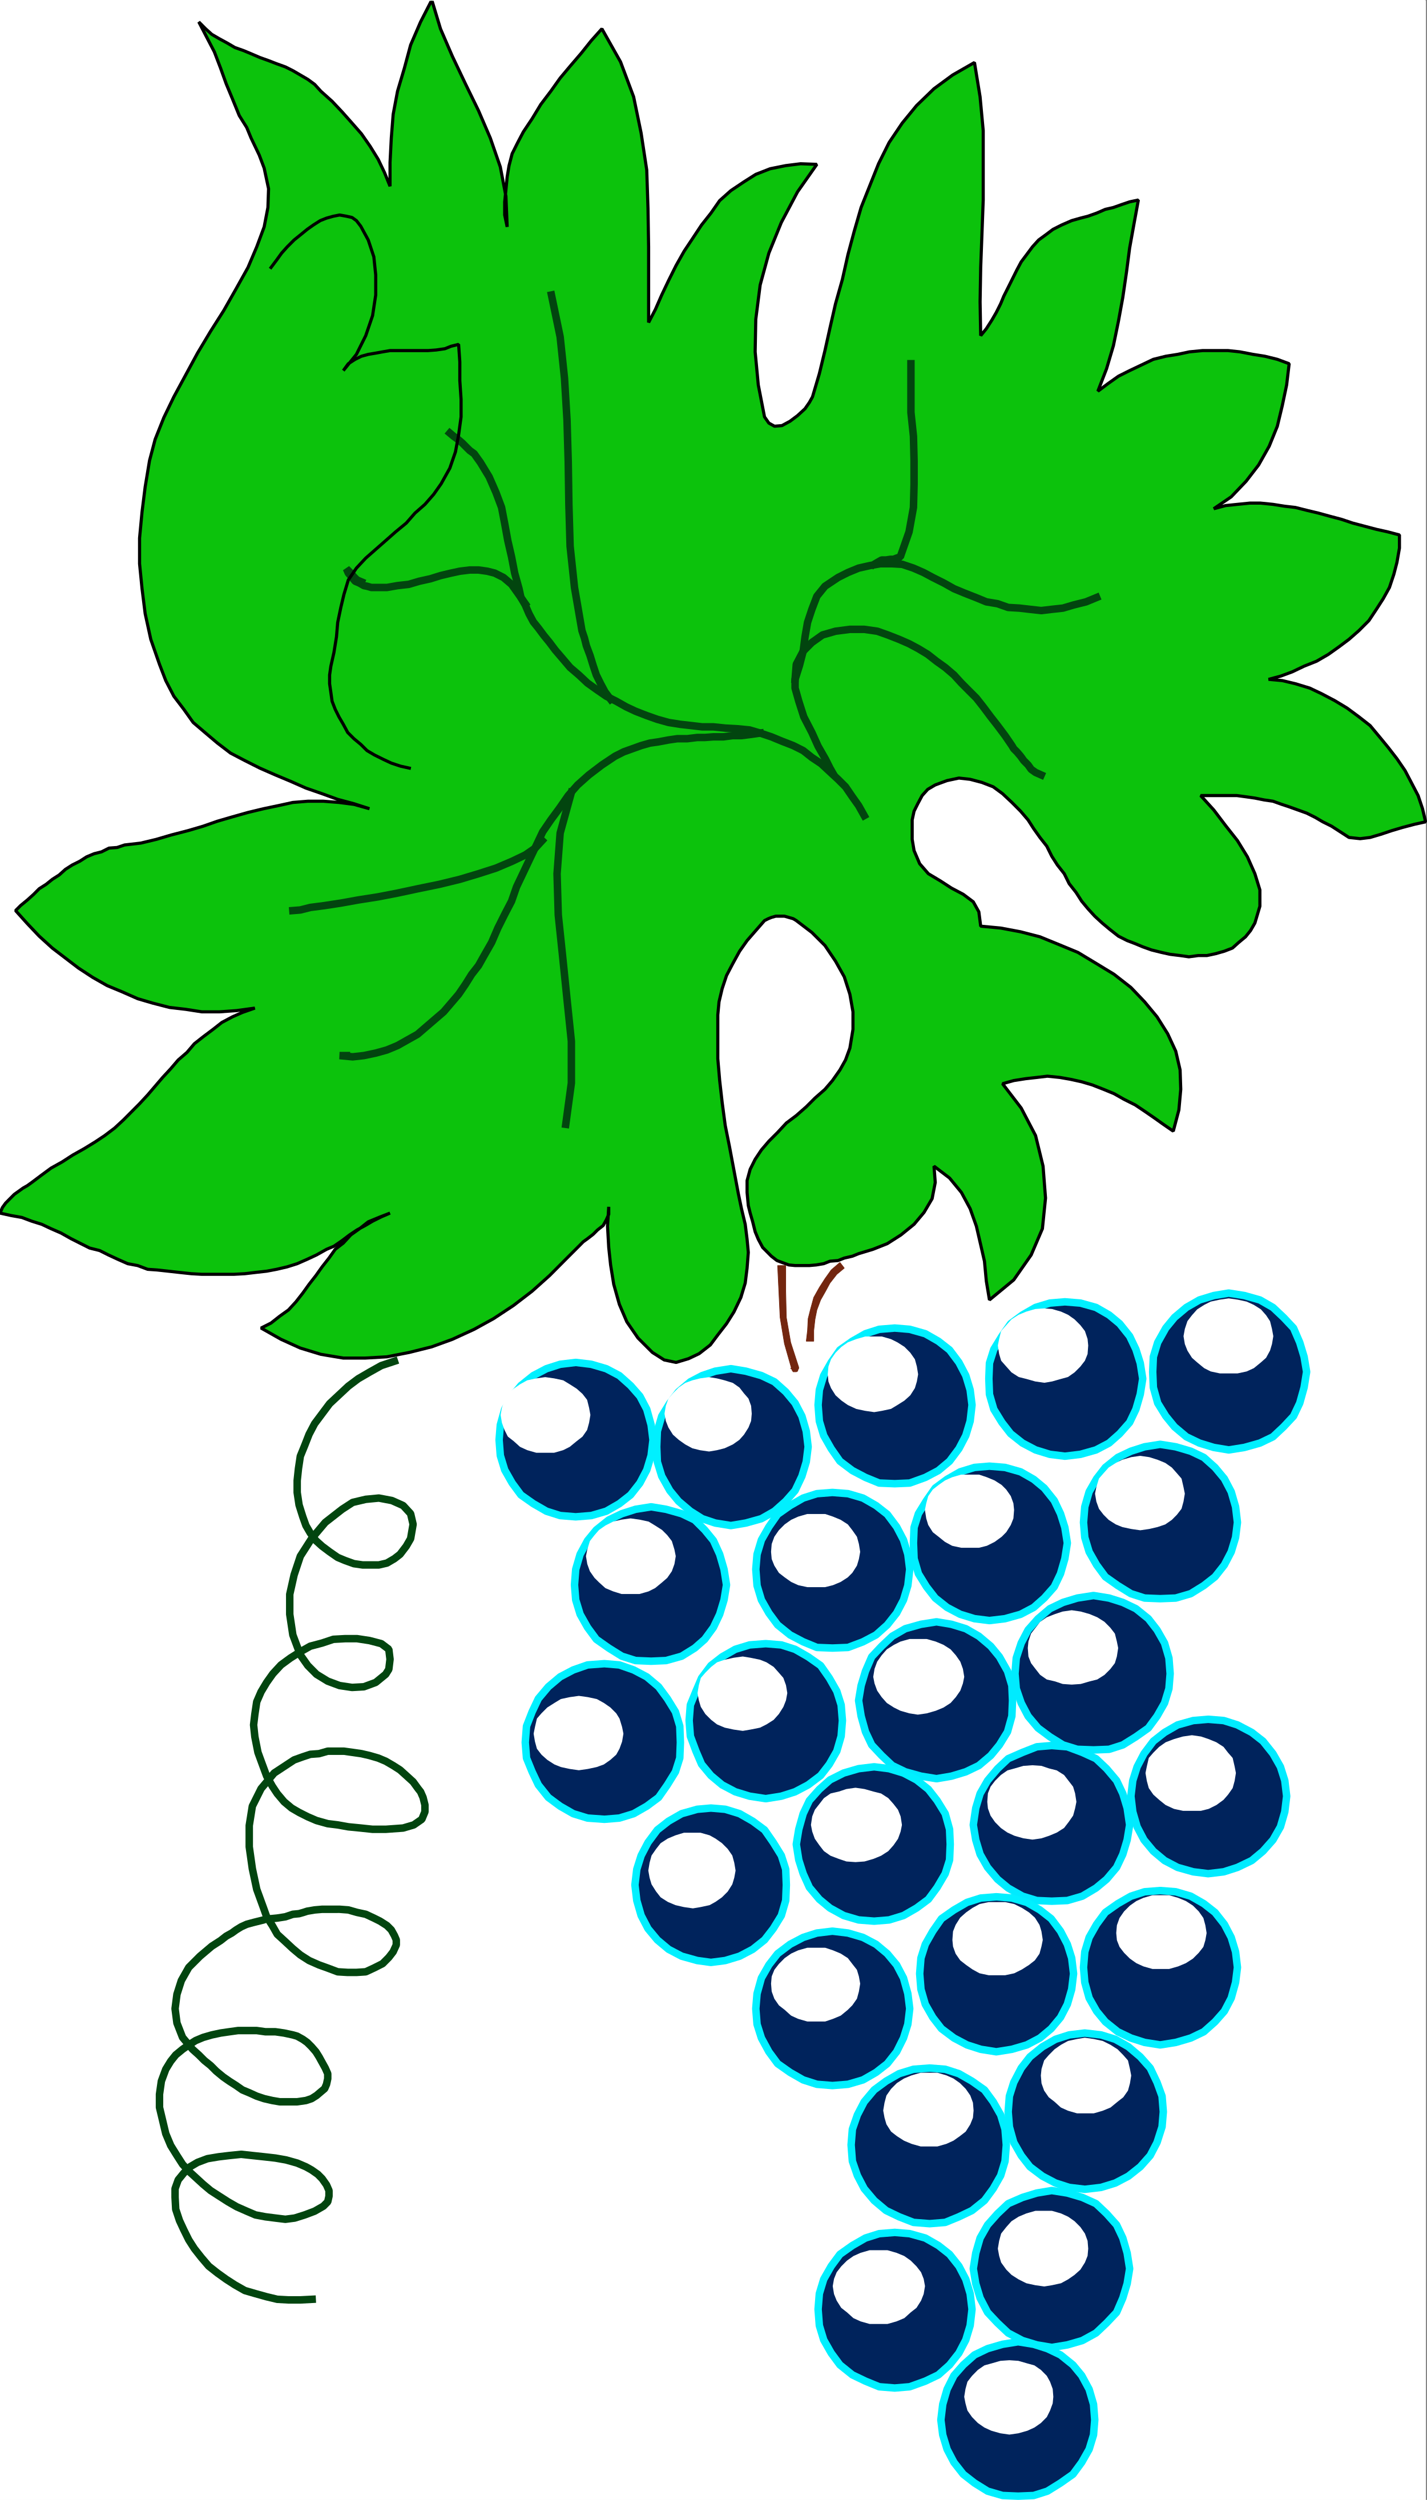 <svg xmlns="http://www.w3.org/2000/svg" width="1708.879" height="2993.144"><rect width="100%" height="100%" fill="#808080" stroke="none"/><defs><clipPath id="a"><path d="M0 0h1707.578v2992.184H0Zm0 0"/></clipPath><clipPath id="b"><path d="M0 0h1707.578v1631H0Zm0 0"/></clipPath><clipPath id="c"><path d="M0 0h1708.879v1633H0Zm0 0"/></clipPath><clipPath id="d"><path d="M1120 2796h198v198.79h-198zm0 0"/></clipPath></defs><path fill="#fff" d="M0 2993.144h1707.21V0H0Zm0 0"/><g clip-path="url(#a)" transform="translate(0 .96)"><path fill="#fff" fill-rule="evenodd" stroke="#fff" stroke-linecap="square" stroke-linejoin="bevel" stroke-miterlimit="10" stroke-width=".729" d="M0 2992.184h1707.21V-.961H0Zm0 0"/></g><g clip-path="url(#b)" transform="translate(0 .96)"><path fill="#0cc20c" fill-rule="evenodd" stroke="#0cc20c" stroke-linecap="square" stroke-linejoin="bevel" stroke-miterlimit="10" stroke-width=".729" d="m300.723 164.406 9.687 20.215 5.942 15.734 5.261 24.641-.781 22.457-4.48 23.235-8.91 23.914-10.473 24.695-14.172 25.426-14.899 26.207-15.683 24.695-15.68 26.207-14.172 26.152-14.172 26.207-11.93 24.696-10.472 26.207-6.723 25.426-5.207 31.414-3.754 29.957-2.968 31.418v30.687l2.968 29.906 3.754 29.957 6.72 30.688L191 794.449l7.5 19.489 9.691 18.703 11.93 15.68 11.203 15.734 14.899 12.715 14.172 11.98 15.683 11.984 17.14 8.961 17.923 9.016 18.652 8.18 17.922 7.5 18.652 8.234 19.383 6.719 18.648 6.773 19.434 5.211 18.652 5.992-18.652-5.21-17.922-2.294-18.652-1.46h-18.649l-17.925 1.46-17.141 3.75-17.922 3.754-18.652 4.48-18.653 5.263-17.921 5.207-17.141 5.992-17.922 5.261-20.164 5.211-17.867 5.262-18.653 4.48-19.433 2.243-8.961 3.02-9.691.73-8.961 4.48-8.91 2.242-8.962 3.75-8.23 5.262-8.96 4.48-8.18 5.212-7.454 6.718-8.23 5.262-7.45 5.992-8.23 5.211-6.723 6.774-7.449 6.718-8.18 6.723-5.992 5.992 14.172 15.735 14.172 14.953 15.68 14.222 15.683 11.985 15.68 11.98 17.14 11.203 17.145 9.742 17.922 7.45 18.652 8.23 17.922 5.266 20.16 5.207 19.383 2.242 19.38 3.02h20.894l20.89-1.508 21.676-2.973-14.953 5.211-11.934 5.262-12.66 6.722-10.469 8.23-11.933 8.962-10.473 8.234-8.906 10.469-10.473 9.016-8.96 10.472-9.692 10.473-8.96 10.469-8.962 10.472-9.691 10.473-10.418 10.473-8.965 9.011-10.469 9.692-11.933 9.015-11.2 7.45-13.441 8.23-13.39 7.504-12.716 8.23-13.44 7.504-11.15 8.18-11.984 9.012-5.207 3.75-5.21 2.972-5.212 3.75-5.261 3.75-5.211 5.211-5.207 5.262-3.754 5.211L0 1451.484l13.441 2.97 12.66 2.241 11.93 4.48 11.985 3.75 11.148 5.262 11.984 5.211 11.93 6.72 10.422 5.26 11.93 5.993 11.93 2.973 10.472 5.261 11.203 5.207 11.93 5.262 11.933 2.242 11.93 4.48 11.2.782 13.44 1.461 13.446 1.508 14.168 1.512 12.66.73h38.086l13.39-.73 12.712-1.512 13.441-1.508 11.934-2.242 12.66-2.969 11.93-3.754 11.984-5.262 11.148-5.207 11.985-6.722 8.906-3.75 9.746-6.723 8.906-6.773 8.961-5.989 9.742-5.21 8.91-5.262 10.473-5.211 10.422-4.48-13.39 5.21-12.715 5.262-10.418 8.23-10.473 7.45-8.96 9.742-9.692 7.504-7.45 10.472-8.23 10.473-7.453 10.473-8.18 10.472-7.5 10.47-8.18 10.472-8.96 9.742-10.473 7.453-10.422 8.23-11.93 5.993 23.864 13.492 23.129 10.473 24.644 7.504 26.832 4.48h26.152l26.106-1.512 26.828-5.261 26.887-6.723 24.64-8.961 26.106-11.98 23.129-12.715 23.863-15.735 22.402-17.191 20.895-18.703 19.379-19.489 17.195-17.19 3.7-3.75 5.206-3.755 6.723-5.207 5.262-5.262 6.668-5.21 3.75-6.723 2.972-6.774v-8.96l-1.46 23.183 1.46 25.48 2.239 20.942 3.754 23.187 6.718 23.965 8.961 20.946 13.39 19.43 17.192 17.195 14.172 9.011 14.172 2.97 14.953-4.481 12.66-5.989 13.442-10.472 8.96-11.985 10.423-13.441 8.96-14.223 8.231-17.195 5.21-17.242 2.24-17.922 1.46-18.758-1.46-15.684-2.24-17.972-4.48-18.703-3.754-17.977-5.207-27.664-5.21-27.664-5.262-26.207-3.7-27.719-2.968-26.152-2.242-26.207v-52.36l1.46-15.734 3.75-15.734 5.212-15.684 7.449-14.223 8.23-14.953 8.961-12.71 10.422-11.985 10.473-11.98 4.48-2.243 3.7-1.511 5.261-1.512h10.418l5.211 1.512 5.262 1.511 3.699 2.243 18.652 14.222 15.684 15.68 12.66 18.758 10.469 18.703 6.722 20.945 3.7 20.942v20.945l-3.7 22.457-5.21 14.223-6.72 11.98-8.96 12.715-8.961 10.472-11.934 10.473-10.472 10.469-11.93 10.473-11.93 8.96-10.422 11.254-10.472 10.473-8.961 10.473-7.45 11.203-5.992 11.98-3.699 13.496v14.223l1.461 15.68 2.238 9.015 3.024 10.473 2.969 11.93 3.75 9.011 5.21 9.747 5.211 5.207 5.211 5.261 6.72 5.211 5.991 2.242 8.18 3.02 7.504.73h17.14l8.18-.73 8.961-1.512 7.5-2.969 9.692-.78 7.449-2.97 9.691-2.242 7.453-3.02 17.192-5.21 17.14-6.774 16.41-10.472 15.684-12.711 11.93-14.223 9.691-16.465 3.75-19.433-1.508-19.485 18.649 14.223 14.172 17.246 10.472 19.434 7.45 20.941 5.21 22.457 4.481 19.484 2.242 23.915 3.75 22.457 29.07-23.97 20.895-29.902 13.441-31.418 3.75-36.68-2.968-38.187-8.961-36.625-17.196-32.93-22.347-29.175 13.386-3.75 14.227-2.242 13.387-1.508 12.715-1.512 14.898 1.512 12.715 2.238 13.441 2.969 12.66 3.754 13.442 5.261 12.66 5.208 11.93 6.773 13.441 6.723 11.203 7.504 11.93 8.23 10.473 7.45 11.93 8.23 6.722-25.422 2.238-24.696-.781-23.187-5.207-22.453-9.692-20.945-12.714-20.215-14.899-17.973-16.41-17.195-20.164-15.735-20.89-12.71-22.352-13.493-21.676-8.96-23.86-9.747-23.132-5.988-23.863-4.48-23.914-2.243-2.239-17.191-6.672-11.985-11.98-8.96-14.172-7.504-12.66-8.23-14.953-8.962-10.418-11.984-6.723-15.734-2.242-13.442v-23.183l2.242-10.473 4.48-9.012 5.211-9.742 6.72-7.453 8.96-5.262 14.172-5.21 14.172-3.02 13.441 1.511 14.172 3.75 13.442 5.211 11.203 8.23 11.148 10.473 10.473 10.524 8.96 10.473 6.72 10.472 7.453 10.473 8.23 10.472 5.938 11.98 6.722 10.474 8.23 10.472 5.942 11.985 8.23 10.468 6.723 10.473 7.45 8.96 8.18 8.962 8.96 8.234 8.961 7.5 10.473 8.235 10.422 5.261 9.687 3.7 8.961 3.75 10.473 3.75 11.933 2.972 10.418 2.29 11.93 1.46 10.473 1.512 11.203-1.512h10.418l10.472-2.242 10.422-2.969 9.692-3.75 7.5-6.722 8.18-6.774 5.992-7.449 5.21-9.012 5.993-20.164v-19.484l-5.993-19.434-8.96-20.215-11.934-19.433-14.168-17.973-14.172-18.707-15.684-17.242h43.297l11.149 1.508 10.472 1.511 11.2 2.243 10.422 1.507 10.472 3.754 8.961 2.97 10.418 3.75 10.473 3.753 10.422 5.207 8.96 5.262 10.473 5.21 10.418 6.723 10.473 6.774 13.39 1.457 11.93-1.457 12.711-3.754 13.445-4.48 12.66-3.75 14.169-3.75 13.44-2.973-3.694-15.73-5.266-15.735-8.18-15.684-7.449-14.222-9.742-14.223-10.422-13.441-10.469-12.766-11.203-13.441-13.39-10.473-14.172-10.473-14.95-9.011-15.683-8.235-14.172-6.719-17.14-5.21-15.684-3.75-16.41-1.512 14.171-3.75 14.172-5.211 14.172-6.774 14.95-5.941 14.171-8.23 12.66-9.012 11.985-8.961 11.93-10.473 11.933-11.984 8.961-13.492 8.18-12.715 7.449-13.442 5.262-15.734 3.699-14.223 3.023-17.191v-15.734l-14.226-3.754-13.387-2.97-14.172-3.75-14.222-3.75-13.391-4.483-14.172-3.75-13.441-3.7-12.711-3.02-14.903-3.753-12.71-1.457-14.172-2.242-14.903-1.508h-12.71l-14.903 1.508-14.168 1.46-14.172 3.75 20.89-14.222 17.872-18.703 14.953-19.434 12.66-22.457 9.742-23.965 5.938-24.695 5.21-24.695 3.024-25.426-14.172-5.262-14.953-3.699-14.172-2.238-15.68-3.024-14.171-1.511h-30.582l-15.684 1.511-14.172 3.024-14.172 2.238-14.898 3.7-14.223 6.773-14.172 6.722-13.39 6.72-12.711 9.015-11.934 8.96 10.422-26.937 8.23-27.719 5.993-29.175 5.21-28.395 4.481-30.683 3.7-28.45 5.261-29.175 5.211-28.446-10.473 2.238-8.96 3.024-10.422 3.7-9.692 2.237-10.469 4.536-10.422 3.699-8.96 2.293-10.473 2.969-11.93 5.21-10.422 5.262-8.96 6.719-8.231 5.992-7.45 8.23-6.722 9.016-6.723 8.961-5.207 9.742-10.421 20.946-5.262 10.472-3.7 8.961-5.261 10.473-5.211 9.012-6.719 10.472-6.722 8.23-.731-40.429.73-41.16 1.512-40.375 1.512-40.43v-83.047l-3.754-40.43-6.719-41.16-26.101 14.954-22.403 16.464-20.894 20.215-17.14 20.942-15.68 23.238-12.665 25.426-10.468 26.203-10.422 26.156-8.23 28.445-7.454 27.72-6.718 29.905-8.231 29.176-6.672 29.176-5.988 26.934-6.723 27.718-8.18 27.664-3.75 6.723-5.21 7.5-8.961 8.234-8.961 6.72-9.692 5.26-8.96.731-6.723-3.75-5.207-7.453-7.453-38.187-3.75-39.649.73-38.918 5.262-41.16 10.418-38.137 14.902-36.68 19.434-36.675 23.132-32.93-19.433-.726-17.871 2.238-18.653 3.75-17.191 6.723-14.172 8.96-15.683 10.524-13.387 11.934-10.473 15.004-11.203 14.171-10.418 15.735-10.473 15.734-9.691 17.192-8.96 17.972-8.18 17.196-7.504 17.191-8.18 15.734v-90.55l-.727-45.637-1.511-46.371-6.723-44.18-8.961-43.398-15.68-41.891-22.351-39.648-12.715 14.226-11.93 14.95-13.441 15.683-11.93 14.223-11.203 15.734-11.93 15.734-10.422 17.196-10.472 15.68-6.719 12.765-6.723 13.441-3.699 14.223-2.238 13.496-1.512 15.68-1.46 14.222v15.735l2.972 14.223-1.512-36.676-6.723-35.168-11.93-34.438-14.171-32.93-15.68-32.144-15.633-32.926-14.222-32.93L517.094-.96l-13.442 26.207L491.72 52.91l-7.45 27.719-8.23 27.664-5.21 27.664-2.243 28.45-1.508 29.175v28.445l-6.672-16.464-7.5-15.731-9.691-15.684-10.422-14.953-11.2-12.765-11.929-13.442-11.984-12.71-13.39-11.985-7.5-8.23-8.18-5.993-8.965-5.261-8.961-5.211-8.961-4.48-10.418-3.75-9.692-3.75-10.472-3.755-10.418-4.48-8.961-3.75-10.473-3.7-8.96-5.261-9.692-5.262-8.961-5.21-7.453-6.723-8.18-8.23 8.91 17.19 9.742 18.708 7.453 19.484 6.72 18.703 7.448 17.922 8.235 20.215 8.91 14.222zm0 0"/></g><g clip-path="url(#c)" transform="translate(0 .96)"><path fill="none" stroke="#000" stroke-linecap="square" stroke-linejoin="bevel" stroke-miterlimit="10" stroke-width="3.751" d="m300.723 164.406 9.687 20.215 5.942 15.734 5.261 24.641-.781 22.457-4.48 23.235-8.91 23.914-10.473 24.695-14.172 25.426-14.899 26.207-15.683 24.695-15.68 26.207-14.172 26.152-14.172 26.207-11.93 24.696-10.472 26.207-6.723 25.426-5.207 31.414-3.754 29.957-2.968 31.418v30.687l2.968 29.906 3.754 29.957 6.72 30.688L191 794.449l7.5 19.489 9.691 18.703 11.93 15.68 11.203 15.734 14.899 12.715 14.172 11.98 15.683 11.984 17.14 8.961 17.923 9.016 18.652 8.18 17.922 7.5 18.652 8.234 19.383 6.719 18.648 6.773 19.434 5.211 18.652 5.992-18.652-5.21-17.922-2.294-18.652-1.46h-18.649l-17.925 1.46-17.141 3.75-17.922 3.754-18.652 4.48-18.653 5.263-17.921 5.207-17.141 5.992-17.922 5.261-20.164 5.211-17.867 5.262-18.653 4.48-19.433 2.243-8.961 3.02-9.691.73-8.961 4.48-8.91 2.242-8.962 3.75-8.23 5.262-8.96 4.48-8.18 5.212-7.454 6.718-8.23 5.262-7.45 5.992-8.23 5.211-6.723 6.774-7.449 6.718-8.18 6.723-5.992 5.992 14.172 15.735 14.172 14.953 15.68 14.222 15.683 11.985 15.68 11.98 17.14 11.203 17.145 9.742 17.922 7.45 18.652 8.23 17.922 5.266 20.16 5.207 19.383 2.242 19.38 3.02h20.894l20.89-1.508 21.676-2.973-14.953 5.211-11.934 5.262-12.66 6.722-10.469 8.23-11.933 8.962-10.473 8.234-8.906 10.469-10.473 9.016-8.96 10.472-9.692 10.473-8.96 10.469-8.962 10.472-9.691 10.473-10.418 10.473-8.965 9.011-10.469 9.692-11.933 9.015-11.2 7.45-13.441 8.23-13.39 7.504-12.716 8.23-13.44 7.504-11.15 8.18-11.984 9.012-5.207 3.75-5.21 2.972-5.212 3.75-5.261 3.75-5.211 5.211-5.207 5.262-3.754 5.211L0 1451.484l13.441 2.97 12.66 2.241 11.93 4.48 11.985 3.75 11.148 5.262 11.984 5.211 11.93 6.72 10.422 5.26 11.93 5.993 11.93 2.973 10.472 5.261 11.203 5.207 11.93 5.262 11.933 2.242 11.93 4.48 11.2.782 13.44 1.461 13.446 1.508 14.168 1.512 12.66.73h38.086l13.39-.73 12.712-1.512 13.441-1.508 11.934-2.242 12.66-2.969 11.93-3.754 11.984-5.262 11.148-5.207 11.985-6.722 8.906-3.75 9.746-6.723 8.906-6.773 8.961-5.989 9.742-5.21 8.91-5.262 10.473-5.211 10.422-4.48-13.39 5.21-12.715 5.262-10.418 8.23-10.473 7.45-8.96 9.742-9.692 7.504-7.45 10.472-8.23 10.473-7.453 10.473-8.18 10.472-7.5 10.47-8.18 10.472-8.96 9.742-10.473 7.453-10.422 8.23-11.93 5.993 23.864 13.492 23.129 10.473 24.644 7.504 26.832 4.48h26.152l26.106-1.512 26.828-5.261 26.887-6.723 24.64-8.961 26.106-11.98 23.129-12.715 23.863-15.735 22.402-17.191 20.895-18.703 19.379-19.489 17.195-17.19 3.7-3.75 5.206-3.755 6.723-5.207 5.262-5.262 6.668-5.21 3.75-6.723 2.972-6.774v-8.96l-1.46 23.183 1.46 25.48 2.239 20.942 3.754 23.187 6.718 23.965 8.961 20.946 13.39 19.43 17.192 17.195 14.172 9.011 14.172 2.97 14.953-4.481 12.66-5.989 13.442-10.472 8.96-11.985 10.423-13.441 8.96-14.223 8.231-17.195 5.21-17.242 2.24-17.922 1.46-18.758-1.46-15.684-2.24-17.972-4.48-18.703-3.754-17.977-5.207-27.664-5.21-27.664-5.262-26.207-3.7-27.719-2.968-26.152-2.242-26.207v-52.36l1.46-15.734 3.75-15.734 5.212-15.684 7.449-14.223 8.23-14.953 8.961-12.71 10.422-11.985 10.473-11.98 4.48-2.243 3.7-1.511 5.261-1.512h10.418l5.211 1.512 5.262 1.511 3.699 2.243 18.652 14.222 15.684 15.68 12.66 18.758 10.469 18.703 6.722 20.945 3.7 20.942v20.945l-3.7 22.457-5.21 14.223-6.72 11.98-8.96 12.715-8.961 10.472-11.934 10.473-10.472 10.469-11.93 10.473-11.93 8.96-10.422 11.254-10.472 10.473-8.961 10.473-7.45 11.203-5.992 11.98-3.699 13.496v14.223l1.461 15.68 2.238 9.015 3.024 10.473 2.969 11.93 3.75 9.011 5.21 9.747 5.211 5.207 5.211 5.261 6.72 5.211 5.991 2.242 8.18 3.02 7.504.73h17.14l8.18-.73 8.961-1.512 7.5-2.969 9.692-.78 7.449-2.97 9.691-2.242 7.453-3.02 17.192-5.21 17.14-6.774 16.41-10.472 15.684-12.711 11.93-14.223 9.691-16.465 3.75-19.433-1.508-19.485 18.649 14.223 14.172 17.246 10.472 19.434 7.45 20.941 5.21 22.457 4.481 19.484 2.242 23.915 3.75 22.457 29.07-23.97 20.895-29.902 13.441-31.418 3.75-36.68-2.968-38.187-8.961-36.625-17.196-32.93-22.347-29.175 13.386-3.75 14.227-2.242 13.387-1.508 12.715-1.512 14.898 1.512 12.715 2.238 13.441 2.969 12.66 3.754 13.442 5.261 12.66 5.208 11.93 6.773 13.441 6.723 11.203 7.504 11.93 8.23 10.473 7.45 11.93 8.23 6.722-25.422 2.238-24.696-.781-23.187-5.207-22.453-9.692-20.945-12.714-20.215-14.899-17.973-16.41-17.195-20.164-15.735-20.89-12.71-22.352-13.493-21.676-8.96-23.86-9.747-23.132-5.988-23.863-4.48-23.914-2.243-2.239-17.191-6.672-11.985-11.98-8.96-14.172-7.504-12.66-8.23-14.953-8.962-10.418-11.984-6.723-15.734-2.242-13.442v-23.183l2.242-10.473 4.48-9.012 5.211-9.742 6.72-7.453 8.96-5.262 14.172-5.21 14.172-3.02 13.441 1.511 14.172 3.75 13.442 5.211 11.203 8.23 11.148 10.473 10.473 10.524 8.96 10.473 6.72 10.472 7.453 10.473 8.23 10.472 5.938 11.98 6.722 10.474 8.23 10.472 5.942 11.985 8.23 10.468 6.723 10.473 7.45 8.96 8.18 8.962 8.96 8.234 8.961 7.5 10.473 8.235 10.422 5.261 9.687 3.7 8.961 3.75 10.473 3.75 11.933 2.972 10.418 2.29 11.93 1.46 10.473 1.512 11.203-1.512h10.418l10.472-2.242 10.422-2.969 9.692-3.75 7.5-6.722 8.18-6.774 5.992-7.449 5.21-9.012 5.993-20.164v-19.484l-5.993-19.434-8.96-20.215-11.934-19.433-14.168-17.973-14.172-18.707-15.684-17.242h43.297l11.149 1.508 10.472 1.511 11.2 2.243 10.422 1.507 10.472 3.754 8.961 2.97 10.418 3.75 10.473 3.753 10.422 5.207 8.96 5.262 10.473 5.21 10.418 6.723 10.473 6.774 13.39 1.457 11.93-1.457 12.711-3.754 13.445-4.48 12.66-3.75 14.169-3.75 13.44-2.973-3.694-15.73-5.266-15.735-8.18-15.684-7.449-14.222-9.742-14.223-10.422-13.441-10.469-12.766-11.203-13.441-13.39-10.473-14.172-10.473-14.95-9.011-15.683-8.235-14.172-6.719-17.14-5.21-15.684-3.75-16.41-1.512 14.171-3.75 14.172-5.211 14.172-6.774 14.95-5.941 14.171-8.23 12.66-9.012 11.985-8.961 11.93-10.473 11.933-11.984 8.961-13.492 8.18-12.715 7.449-13.442 5.262-15.734 3.699-14.223 3.023-17.191v-15.734l-14.226-3.754-13.387-2.97-14.172-3.75-14.222-3.75-13.391-4.483-14.172-3.75-13.441-3.7-12.711-3.02-14.903-3.753-12.71-1.457-14.172-2.242-14.903-1.508h-12.71l-14.903 1.508-14.168 1.46-14.172 3.75 20.89-14.222 17.872-18.703 14.953-19.434 12.66-22.457 9.742-23.965 5.938-24.695 5.21-24.695 3.024-25.426-14.172-5.262-14.953-3.699-14.172-2.238-15.68-3.024-14.171-1.511h-30.582l-15.684 1.511-14.172 3.024-14.172 2.238-14.898 3.7-14.223 6.773-14.172 6.722-13.39 6.72-12.711 9.015-11.934 8.96 10.422-26.937 8.23-27.719 5.993-29.175 5.21-28.395 4.481-30.683 3.7-28.45 5.261-29.175 5.211-28.446-10.473 2.238-8.96 3.024-10.422 3.7-9.692 2.237-10.469 4.536-10.422 3.699-8.96 2.293-10.473 2.969-11.93 5.21-10.422 5.262-8.96 6.719-8.231 5.992-7.45 8.23-6.722 9.016-6.723 8.961-5.207 9.742-10.421 20.946-5.262 10.472-3.7 8.961-5.261 10.473-5.211 9.012-6.719 10.472-6.722 8.23-.731-40.429.73-41.16 1.512-40.375 1.512-40.43v-83.047l-3.754-40.43-6.719-41.16-26.101 14.954-22.403 16.464-20.894 20.215-17.14 20.942-15.68 23.238-12.665 25.426-10.468 26.203-10.422 26.156-8.23 28.445-7.454 27.72-6.718 29.905-8.231 29.176-6.672 29.176-5.988 26.934-6.723 27.718-8.18 27.664-3.75 6.723-5.21 7.5-8.961 8.234-8.961 6.72-9.692 5.26-8.96.731-6.723-3.75-5.207-7.453-7.453-38.187-3.75-39.649.73-38.918 5.262-41.16 10.418-38.137 14.902-36.68 19.434-36.675 23.132-32.93-19.433-.726-17.871 2.238-18.653 3.75-17.191 6.723-14.172 8.96-15.683 10.524-13.387 11.934-10.473 15.004-11.203 14.171-10.418 15.735-10.473 15.734-9.691 17.192-8.96 17.972-8.18 17.196-7.504 17.191-8.18 15.734v-90.55l-.727-45.637-1.511-46.371-6.723-44.18-8.961-43.398-15.68-41.891-22.351-39.648-12.715 14.226-11.93 14.95-13.441 15.683-11.93 14.223-11.203 15.734-11.93 15.734-10.422 17.196-10.472 15.68-6.719 12.765-6.723 13.441-3.699 14.223-2.238 13.496-1.512 15.68-1.46 14.222v15.735l2.972 14.223-1.512-36.676-6.723-35.168-11.93-34.438-14.171-32.93-15.68-32.144-15.633-32.926-14.222-32.93L517.094-.96l-13.442 26.207L491.72 52.91l-7.45 27.719-8.23 27.664-5.21 27.664-2.243 28.45-1.508 29.175v28.445l-6.672-16.464-7.5-15.731-9.691-15.684-10.422-14.953-11.2-12.765-11.929-13.442-11.984-12.71-13.39-11.985-7.5-8.23-8.18-5.993-8.965-5.261-8.961-5.211-8.961-4.48-10.418-3.75-9.692-3.75-10.472-3.755-10.418-4.48-8.961-3.75-10.473-3.7-8.96-5.261-9.692-5.262-8.961-5.21-7.453-6.723-8.18-8.23 8.91 17.19 9.742 18.708 7.453 19.484 6.72 18.703 7.448 17.922 8.235 20.215 8.91 14.222zm0 0"/></g><path fill="#0cc20c" fill-rule="evenodd" stroke="#0cc20c" stroke-linecap="square" stroke-linejoin="bevel" stroke-miterlimit="10" stroke-width=".729" d="m470.828 924.152 3.75-1.511 1.461-2.97-1.46-2.292-2.24-1.461zm0 0"/><path fill="none" stroke="#02450f" stroke-linecap="square" stroke-linejoin="bevel" stroke-miterlimit="10" stroke-width="8.961" d="m538.715 518.55 4.48 3.755 5.211 3.75 5.262 4.48 5.207 5.262 3.754 3.7 5.21 3.75 3.696 5.26 3.754 5.212 10.473 17.246 8.18 18.703 6.718 17.922 3.75 19.488 3.7 20.215 4.484 19.434 3.75 19.43 5.21 18.706 2.239 10.524 5.21 8.96 4.481 10.473 5.211 9.743 5.989 7.449 6.722 9.015 6.723 8.23 6.719 8.962 8.96 10.472 8.91 10.473 10.473 8.961 10.418 9.742 10.473 7.5 11.93 8.235 11.933 5.992 11.93 6.718 11.203 5.262 13.442 5.211 12.66 4.48 13.441 3.75 14.172 2.243 13.441 1.512 12.711 1.511h13.391l14.172 1.457 14.222.782 14.903 1.457 12.71 3.753 13.391 4.48 12.711 5.263 13.442 5.21 11.93 5.993 10.421 8.23 11.203 7.5 10.47 9.746 9.69 8.961 8.962 8.961 8.18 11.98 7.452 10.473 6.719 11.985"/><path fill="none" stroke="#02450f" stroke-linecap="square" stroke-linejoin="bevel" stroke-miterlimit="10" stroke-width="8.961" d="m731.223 837.352-6.72-9.012-5.21-9.692-5.211-10.523-3.75-11.203-3.7-11.98-4.48-11.985-2.242-8.96-3.02-8.962-8.91-51.633-5.261-49.39-1.461-50.121-.781-50.899-1.457-50.12-3.024-50.173-5.207-49.39-10.422-50.121m-31.363 369.648-8.961-12.711-7.45-10.473-9.69-8.23-10.473-5.266-8.91-2.238-10.473-1.461h-10.418l-11.984 1.46-10.418 2.24-12.715 3.023-11.93 3.75-13.39 2.972-12.712 3.75-13.44 1.512-12.661 2.238h-18.652l-5.211-1.511-3.75-.727-5.211-3.023-5.262-2.239-3.7-4.48-4.48-5.266-2.242-5.207 5.211 5.207 3.75 4.535 3.7 3.7 5.261 2.238M910.344 877.73l-10.473 1.512-11.93 1.508H877.47l-11.149 1.46h-11.984l-10.422.782h-8.96l-11.93 1.457h-11.93l-10.473 1.512-11.93 2.242-10.421 1.508-10.473 2.973-10.418 3.75-10.473 3.75-10.422 5.261-15.68 10.473-15.683 11.934-13.441 11.98-11.203 12.715-10.418 15.004-10.473 14.222-9.691 14.172-7.45 15.735-8.23 17.191-7.453 15.734-8.18 17.196-5.988 17.242-8.184 15.684-8.23 16.464-7.45 17.243-8.96 15.683-6.723 11.985-8.18 10.468-7.5 11.985-8.18 11.984-8.96 10.473-8.961 10.469-10.422 8.964-10.473 9.012-10.418 8.961-11.984 6.723-11.93 6.718-12.66 5.262-13.442 3.75-14.171 2.973-13.442 1.512-15.683-1.512h8.23"/><path fill="none" stroke="#02450f" stroke-linecap="square" stroke-linejoin="bevel" stroke-miterlimit="10" stroke-width="8.961" d="m649.164 1006.469-8.23 8.96-11.93 8.231-15.684 7.504-19.379 8.23-20.894 6.723-22.402 6.719-24.59 5.992-25.375 5.211-24.64 5.262-23.134 4.48-23.863 3.75-20.89 3.754-19.383 2.969-17.192 2.242-11.933 3.02-8.961.73M684.23 948.848l-13.44 48.61-3.7 48.66 1.457 49.39 5.262 50.12 5.21 50.903 5.211 50.117v50.122l-6.722 49.39m319.375-421.281-2.973-5.207-5.262-10.527-8.96-15.68-7.45-16.465-9.691-18.703-5.992-18.703-4.426-15.735v-10.472l5.207-16.465 4.48-17.192 2.243-17.246 2.968-17.191 5.211-15.734 5.992-15.684 9.692-11.984 15.68-10.47 11.93-5.991 12.663-5.211 13.442-3.024 12.71-2.238h13.391l12.711.73 13.442 4.532 11.933 5.21 11.2 5.993 13.39 6.719 11.984 6.722 12.66 5.262 13.442 5.262 12.66 5.21 13.442 2.239 12.71 4.48 13.391.782 12.711 1.46 13.441 1.508 12.66-1.507 13.446-1.461 12.66-3.75 14.953-3.75 12.66-5.211m-266.39-39.699 3.754-2.243 5.207-2.968h5.265l5.207-.782h3.7l3.753-1.46 4.481-1.508.726-2.243 9.692-27.718 5.262-29.176.73-27.664V551.48l-.73-29.175-3.02-28.45v-58.351"/><path fill="none" stroke="#02450f" stroke-linecap="square" stroke-linejoin="bevel" stroke-miterlimit="10" stroke-width="8.961" d="m952.129 813.387 1.457-17.977 8.23-15.68 10.422-10.472 12.711-9.016 15.633-4.48 17.191-2.239h17.141l15.684 2.239 12.66 4.48 13.441 5.266 11.93 5.207 11.203 5.992 11.2 6.773 10.472 8.23 10.422 7.454 10.472 8.961 8.907 9.742 8.96 9.012 8.962 8.96 8.234 10.473 8.96 11.985 8.18 10.473 8.962 11.98 8.18 11.934 2.238 3.75 3.753 3.75 4.48 5.261 3.75 5.211 5.212 5.262 3.699 5.21 5.262 3.75 6.719 2.974M472.34 1629.793l-15.684 5.21-13.441 7.5-14.172 8.235-11.93 8.961-11.203 10.473-11.2 10.473-8.96 11.98-8.96 11.984-6.673 12.711-5.262 13.442-5.21 12.765-2.239 14.953-1.511 14.223v14.223l2.242 14.953 4.48 14.223 3.75 10.472 5.211 8.961 6.719 9.016 7.453 6.719 8.96 6.722 9.688 6.719 8.965 3.754 10.469 3.75 10.422 1.512h19.433l9.692-2.243 8.96-5.261 6.72-5.211 7.453-9.743 5.207-9.011 2.972-17.196-2.972-12.71-8.961-9.743-13.442-5.992-15.629-2.969-15.683 1.512-15.68 3.7-12.66 8.23-20.164 15.734-16.41 19.434-13.445 20.996-7.45 22.402-5.21 23.239v23.914l3.699 24.695 8.96 23.965 8.965 12.71 10.418 10.473 13.442 8.23 14.172 5.266 14.953 2.239 14.172-.782 14.171-5.21 11.93-9.743 3.75-5.992 1.461-11.98-1.46-11.934-8.962-6.773-14.172-3.7-14.953-2.289h-14.168l-14.172.782-13.441 4.48-14.172 3.75-11.933 6.723-11.93 7.5-11.2 8.23-9.69 10.473-7.454 10.473-6.719 11.203-5.21 11.98-2.239 14.953-1.512 12.715 1.512 14.223 3.7 18.703 5.206 14.223 5.262 14.222 6.723 11.985 5.941 8.96 8.23 9.743 8.962 7.504 8.91 5.21 10.472 5.262 10.418 4.48 13.442 3.75 11.93 1.462 12.714 2.289 14.899 1.46 14.172 1.512h15.683l20.89-1.511 12.716-3.75 9.687-6.723 3.7-8.96v-8.231l-2.239-8.965-2.969-6.77-2.972-3.754-5.989-8.23-8.18-7.45-7.452-6.722-8.23-5.262-8.962-5.21-8.96-3.75-10.423-3.024-9.691-2.238-10.469-1.512-10.422-1.457H392.47l-10.418 2.969-10.473.78-8.96 2.97-10.423 3.75-23.86 15.683-15.683 18.703-10.472 20.996-3.7 23.188v25.422l3.7 26.207 5.261 24.695 8.18 22.457 3.75 10.473 6.723 10.469 5.941 10.472 8.23 7.504 10.419 9.691 8.96 7.5 10.473 6.723 11.934 5.262 10.418 3.75 11.93 4.48 11.984.73h10.422l11.199-.73 9.691-4.48 10.473-5.262 7.45-7.5 5.21-6.723 3.75-8.23v-5.992l-2.238-5.211-3.754-6.774-5.207-5.21-8.234-5.262-7.45-3.7-9.691-4.53-10.473-2.243-10.418-2.969-10.472-.78H385.75l-8.96.78-8.911 1.512-4.48 1.457-5.262 1.512-7.453.73-8.961 3.024-9.688 1.508-7.453.73h-5.21l-3.75 1.512-11.93 2.969-8.231 2.242-6.672 3.02-5.992 3.698-5.207 3.75-6.723 3.754-6.719 5.262-10.472 6.719-14.172 11.984-13.442 13.442-8.91 15.734-5.261 16.465-2.239 17.191 2.239 17.196 6.722 17.242 11.93 14.226 7.5 6.72 6.723 6.722 7.449 5.988 6.722 6.723 8.18 6.773 7.45 5.211 8.23 5.262 7.453 5.207 8.96 3.754 8.231 3.75 8.91 2.968 9.743 2.243 8.91 1.511h20.89l10.473-1.511 6.723-2.243 5.937-3.75 5.262-4.48 4.48-3.75 2.243-5.21 1.457-6.724v-5.988l-2.969-6.723-3.75-6.773-3.7-6.719-3.753-5.992-5.207-5.992-5.211-5.211-5.262-3.75-6.722-3.75-5.211-1.512-10.418-2.242-10.473-1.512h-11.93l-10.422-1.457H285.04l-10.473 1.457-10.418 1.512-10.472 2.242-10.422 3.02-8.961 3.754-8.23 5.207-7.45 5.265-8.18 6.72-5.992 7.503-5.941 9.687-5.262 14.227-2.238 15.734v15.68l7.5 31.469 5.941 14.172 7.45 11.984 6.722 10.469 7.45 8.234 8.23 7.5 8.96 8.235 8.962 7.5 10.422 6.722 10.472 6.719 10.418 5.992 11.934 5.262 10.469 4.48 11.933 2.243 11.93 1.511 11.93 1.457 11.203-1.457 11.93-3.754 11.933-4.48 10.469-5.988 5.21-5.266 1.512-6.719v-6.722l-2.968-6.774-5.262-7.449-5.21-5.262-7.45-5.21-6.723-3.75-10.472-4.481-13.391-3.75-12.711-2.242-13.441-1.512-14.172-1.508-13.39-1.46-14.224 1.46-12.66 1.508-13.441 2.242-11.93 4.48-8.96 5.262-7.454 7.45-6.719 8.234-3.75 10.473V2631l.782 14.172 4.48 13.492 5.207 11.203 5.941 11.98 6.72 10.473 8.234 10.473 8.96 10.473 10.419 8.23 10.472 7.504 10.422 6.719 11.93 6.773 12.71 3.7 13.442 3.75 12.664 3.023 13.442.73h14.168l14.171-.73"/><path fill="#73260f" fill-rule="evenodd" stroke="#73260f" stroke-linecap="square" stroke-linejoin="bevel" stroke-miterlimit="10" stroke-width=".729" d="m948.375 1640.266 1.512 2.238h3.699l1.512-.781 1.457-4.48zm-17.141-124.989 1.461 30.688 1.512 31.414 5.207 31.418 8.961 31.469 8.18-3.024-9.688-29.902-5.21-29.961-.731-31.414v-30.688zm0 0"/><path fill="#73260f" fill-rule="evenodd" stroke="#73260f" stroke-linecap="square" stroke-linejoin="bevel" stroke-miterlimit="10" stroke-width=".729" d="m956.555 1638.754-1.457-2.238-2.97-1.512-3.753 1.512-1.508 2.238zm17.922-32.926v-12.715l1.511-13.492 2.242-11.203 4.48-11.98 5.938-10.473 5.262-9.742 8.18-10.473 8.96-7.45-5.206-6.773-10.473 9.012-7.45 10.473-6.722 10.472-6.722 11.98-3.696 13.446-3.023 11.98-.73 14.223-1.512 12.715zm0 0"/><path fill="#00235c" fill-rule="evenodd" stroke="#00235c" stroke-linecap="square" stroke-linejoin="bevel" stroke-miterlimit="10" stroke-width=".729" d="m689.437 1816.101 18.653-1.507 17.922-5.211 15.683-9.016 13.442-10.473 11.148-14.222 8.235-15.68 5.21-17.246 2.239-18.703-2.239-17.977-5.21-18.703-8.235-15.683-11.148-12.711-13.442-11.985-15.683-8.23-17.922-5.262-18.653-2.242-18.648 2.242-16.414 5.262-15.68 8.23-14.902 11.985-10.473 12.71-8.91 15.684-5.262 18.703-1.457 17.977 1.457 18.703 5.262 17.246 8.91 15.68 10.473 14.222 14.902 10.473 15.68 9.016 16.414 5.21zm0 0"/><path fill="none" stroke="#00f0ff" stroke-linecap="square" stroke-linejoin="bevel" stroke-miterlimit="10" stroke-width="8.961" d="m689.437 1816.101 18.653-1.507 17.922-5.211 15.683-9.016 13.442-10.473 11.148-14.222 8.235-15.68 5.21-17.246 2.239-18.703-2.239-17.977-5.21-18.703-8.235-15.683-11.148-12.711-13.442-11.985-15.683-8.23-17.922-5.262-18.653-2.242-18.648 2.242-16.414 5.262-15.68 8.23-14.902 11.985-10.473 12.71-8.91 15.684-5.262 18.703-1.457 17.977 1.457 18.703 5.262 17.246 8.91 15.68 10.473 14.222 14.902 10.473 15.68 9.016 16.414 5.21zm0 0"/><path fill="#00235c" fill-rule="evenodd" stroke="#00235c" stroke-linecap="square" stroke-linejoin="bevel" stroke-miterlimit="10" stroke-width=".729" d="m875.227 1826.574 17.921-3.02 18.653-5.21 15.683-8.961 13.442-11.985 11.203-12.71 8.18-17.247 5.207-17.191 2.242-17.977-2.242-18.703-5.207-17.976-8.18-15.68-11.203-13.496-13.442-11.98-15.683-7.454-18.653-5.261-17.921-2.97-18.653 2.97-15.629 5.261-14.222 7.454-14.172 11.98-10.418 13.496-9.692 15.68-5.261 17.976-.73 18.703.73 17.977 5.261 17.191 9.692 17.246 10.418 12.711 14.172 11.985 14.222 8.96 15.63 5.212zm0 0"/><path fill="none" stroke="#00f0ff" stroke-linecap="square" stroke-linejoin="bevel" stroke-miterlimit="10" stroke-width="8.961" d="m875.227 1826.574 17.921-3.02 18.653-5.21 15.683-8.961 13.442-11.985 11.203-12.71 8.18-17.247 5.207-17.191 2.242-17.977-2.242-18.703-5.207-17.976-8.18-15.68-11.203-13.496-13.442-11.98-15.683-7.454-18.653-5.261-17.921-2.97-18.653 2.97-15.629 5.261-14.222 7.454-14.172 11.98-10.418 13.496-9.692 15.68-5.261 17.976-.73 18.703.73 17.977 5.261 17.191 9.692 17.246 10.418 12.711 14.172 11.985 14.222 8.96 15.63 5.212zm0 0"/><path fill="#00235c" fill-rule="evenodd" stroke="#00235c" stroke-linecap="square" stroke-linejoin="bevel" stroke-miterlimit="10" stroke-width=".729" d="m779.73 1988.969 17.922-.781 18.653-5.208 15.68-9.742 11.93-10.472 10.421-14.227 7.504-15.73 5.207-17.196 2.973-17.972-2.973-18.707-5.207-17.922-7.504-16.461-10.422-12.766-11.93-11.93-15.68-7.503-18.652-5.262-17.922-2.969-18.652 2.969-16.414 5.262-15.68 7.503-14.902 11.93-10.473 12.766-8.906 16.46-5.266 17.923-1.457 18.707 1.457 17.972 5.266 17.196 8.906 15.73 10.473 14.227 14.902 10.472 15.68 9.742 16.414 5.207zm0 0"/><path fill="none" stroke="#00f0ff" stroke-linecap="square" stroke-linejoin="bevel" stroke-miterlimit="10" stroke-width="8.961" d="m779.73 1988.969 17.922-.781 18.653-5.208 15.68-9.742 11.93-10.472 10.421-14.227 7.504-15.73 5.207-17.196 2.973-17.972-2.973-18.707-5.207-17.922-7.504-16.461-10.422-12.766-11.93-11.93-15.68-7.503-18.652-5.262-17.922-2.969-18.652 2.969-16.414 5.262-15.68 7.503-14.902 11.93-10.473 12.766-8.906 16.46-5.266 17.923-1.457 18.707 1.457 17.972 5.266 17.196 8.906 15.73 10.473 14.227 14.902 10.472 15.68 9.742 16.414 5.207zm0 0"/><path fill="#00235c" fill-rule="evenodd" stroke="#00235c" stroke-linecap="square" stroke-linejoin="bevel" stroke-miterlimit="10" stroke-width=".729" d="m996.883 1973.238 18.648-.73 17.926-6.774 15.629-8.23 13.441-11.984 11.203-14.172 8.231-15.735 5.21-17.191 2.24-19.488-2.24-17.922-5.21-17.242-8.23-15.684-11.204-15.004-13.441-10.473-15.629-8.96-17.926-5.262-18.648-1.461-18.653 1.46-16.414 5.262-15.68 8.961-14.902 10.473-10.472 15.004-8.961 15.684-5.207 17.242-1.512 17.922 1.512 19.488 5.207 17.191 8.96 15.735 10.473 14.172 14.903 11.984 15.68 8.23 16.413 6.774zm0 0"/><path fill="none" stroke="#00f0ff" stroke-linecap="square" stroke-linejoin="bevel" stroke-miterlimit="10" stroke-width="8.961" d="m996.883 1973.238 18.648-.73 17.926-6.774 15.629-8.23 13.441-11.984 11.203-14.172 8.231-15.735 5.21-17.191 2.24-19.488-2.24-17.922-5.21-17.242-8.23-15.684-11.204-15.004-13.441-10.473-15.629-8.96-17.926-5.262-18.648-1.461-18.653 1.46-16.414 5.262-15.68 8.961-14.902 10.473-10.472 15.004-8.961 15.684-5.207 17.242-1.512 17.922 1.512 19.488 5.207 17.191 8.96 15.735 10.473 14.172 14.903 11.984 15.68 8.23 16.413 6.774zm0 0"/><path fill="#00235c" fill-rule="evenodd" stroke="#00235c" stroke-linecap="square" stroke-linejoin="bevel" stroke-miterlimit="10" stroke-width=".729" d="m1071.488 1776.453 17.922-.781 18.652-6.719 15.684-8.234 13.387-11.2 11.203-15.003 8.23-15.684 5.211-17.246 2.243-19.434-2.243-17.972-5.21-17.196-8.231-15.734-11.203-14.95-13.387-10.472-15.683-8.96-18.653-5.263-17.922-1.511-18.652 1.511-16.41 5.262-15.684 8.961-14.898 10.473-10.473 14.949-8.96 15.734-5.212 17.196-1.511 17.972 1.511 19.434 5.211 17.246 8.961 15.684 10.473 15.003 14.898 11.2 15.684 8.234 16.41 6.719zm0 0"/><path fill="none" stroke="#00f0ff" stroke-linecap="square" stroke-linejoin="bevel" stroke-miterlimit="10" stroke-width="8.961" d="m1071.488 1776.453 17.922-.781 18.652-6.719 15.684-8.234 13.387-11.2 11.203-15.003 8.23-15.684 5.211-17.246 2.243-19.434-2.243-17.972-5.21-17.196-8.231-15.734-11.203-14.95-13.387-10.472-15.683-8.96-18.653-5.263-17.922-1.511-18.652 1.511-16.41 5.262-15.684 8.961-14.898 10.473-10.473 14.949-8.96 15.734-5.212 17.196-1.511 17.972 1.511 19.434 5.211 17.246 8.961 15.684 10.473 15.003 14.898 11.2 15.684 8.234 16.41 6.719zm0 0"/><path fill="#00235c" fill-rule="evenodd" stroke="#00235c" stroke-linecap="square" stroke-linejoin="bevel" stroke-miterlimit="10" stroke-width=".729" d="m1184.91 1940.309 18.652-2.239 18.653-5.261 15.68-8.235 12.66-11.199 11.933-13.496 7.5-15.68 5.211-17.976 2.969-18.703-2.969-18.704-5.21-16.464-7.5-15.735-11.934-14.953-12.66-10.473-15.68-8.96-18.652-5.262-18.653-1.512-17.922 1.512-17.14 5.262-15.684 8.96-14.172 10.473-10.469 14.953-9.691 15.735-5.21 16.464-.731 18.704.73 18.703 5.211 17.976 9.691 15.68 10.47 13.496 14.171 11.2 15.684 8.234 17.14 5.261zm0 0"/><path fill="none" stroke="#00f0ff" stroke-linecap="square" stroke-linejoin="bevel" stroke-miterlimit="10" stroke-width="8.961" d="m1184.91 1940.309 18.652-2.239 18.653-5.261 15.68-8.235 12.66-11.199 11.933-13.496 7.5-15.68 5.211-17.976 2.969-18.703-2.969-18.704-5.21-16.464-7.5-15.735-11.934-14.953-12.66-10.473-15.68-8.96-18.652-5.262-18.653-1.512-17.922 1.512-17.14 5.262-15.684 8.96-14.172 10.473-10.469 14.953-9.691 15.735-5.21 16.464-.731 18.704.73 18.703 5.211 17.976 9.691 15.68 10.47 13.496 14.171 11.2 15.684 8.234 17.14 5.261zm0 0"/><path fill="#00235c" fill-rule="evenodd" stroke="#00235c" stroke-linecap="square" stroke-linejoin="bevel" stroke-miterlimit="10" stroke-width=".729" d="m1275.2 1743.527 18.652-2.238 18.652-5.266 15.68-8.23 12.66-11.203 11.933-13.492 7.5-15.735 5.211-17.922 2.969-18.703-2.969-18.703-5.21-16.465-7.5-15.734-11.934-14.953-12.66-10.473-15.68-9.012-18.652-5.21-18.653-1.512-17.922 1.512-17.14 5.21-15.684 9.012-14.172 10.473-10.469 14.953-9.69 15.734-5.212 16.465-.73 18.703.73 18.703 5.211 17.922 9.691 15.735 10.47 13.492 14.171 11.203 15.684 8.23 17.14 5.266zm0 0"/><path fill="none" stroke="#00f0ff" stroke-linecap="square" stroke-linejoin="bevel" stroke-miterlimit="10" stroke-width="8.961" d="m1275.2 1743.527 18.652-2.238 18.652-5.266 15.68-8.23 12.66-11.203 11.933-13.492 7.5-15.735 5.211-17.922 2.969-18.703-2.969-18.703-5.21-16.465-7.5-15.734-11.934-14.953-12.66-10.473-15.68-9.012-18.652-5.21-18.653-1.512-17.922 1.512-17.14 5.21-15.684 9.012-14.172 10.473-10.469 14.953-9.69 15.734-5.212 16.465-.73 18.703.73 18.703 5.211 17.922 9.691 15.735 10.47 13.492 14.171 11.203 15.684 8.23 17.14 5.266zm0 0"/><path fill="#00235c" fill-rule="evenodd" stroke="#00235c" stroke-linecap="square" stroke-linejoin="bevel" stroke-miterlimit="10" stroke-width=".729" d="m1389.352 1914.102 18.652-.727 17.922-5.262 15.68-9.691 13.39-10.473 11.203-14.222 8.23-15.735 5.212-17.195 2.238-17.973-2.238-18.703-5.211-17.977-8.23-15.68-11.204-13.495-13.39-11.985-15.68-7.449-17.922-5.262-18.652-2.968-18.653 2.968-16.41 5.262-15.684 7.45-14.902 11.984-10.469 13.496-8.964 15.68-5.207 17.976-1.512 18.703 1.512 17.973 5.206 17.195 8.965 15.735 10.47 14.222 14.901 10.473 15.684 9.691 16.41 5.262zm0 0"/><path fill="none" stroke="#00f0ff" stroke-linecap="square" stroke-linejoin="bevel" stroke-miterlimit="10" stroke-width="8.961" d="m1389.352 1914.102 18.652-.727 17.922-5.262 15.68-9.691 13.39-10.473 11.203-14.222 8.23-15.735 5.212-17.195 2.238-17.973-2.238-18.703-5.211-17.977-8.23-15.68-11.204-13.495-13.39-11.985-15.68-7.449-17.922-5.262-18.652-2.968-18.653 2.968-16.41 5.262-15.684 7.45-14.902 11.984-10.469 13.496-8.964 15.68-5.207 17.976-1.512 18.703 1.512 17.973 5.206 17.195 8.965 15.735 10.47 14.222 14.901 10.473 15.684 9.691 16.41 5.262zm0 0"/><path fill="#00235c" fill-rule="evenodd" stroke="#00235c" stroke-linecap="square" stroke-linejoin="bevel" stroke-miterlimit="10" stroke-width=".729" d="m1471.406 1736.023 18.707-2.968 18.653-5.262 15.629-7.504 12.71-11.93 11.934-12.765 7.45-15.68 5.21-18.703 3.02-18.707-3.02-17.973-5.21-17.191-7.45-17.246-11.933-12.715-12.711-11.98-15.63-8.961-18.652-5.262-18.707-2.973-17.867 2.973-17.195 5.262-15.63 8.96-14.222 11.98-10.422 12.716-9.687 17.246-5.211 17.191-.781 17.973.78 18.707 5.212 18.703 9.687 15.68 10.422 12.765 14.223 11.93 15.629 7.504 17.195 5.262zm0 0"/><path fill="none" stroke="#00f0ff" stroke-linecap="square" stroke-linejoin="bevel" stroke-miterlimit="10" stroke-width="8.961" d="m1471.406 1736.023 18.707-2.968 18.653-5.262 15.629-7.504 12.71-11.93 11.934-12.765 7.45-15.68 5.21-18.703 3.02-18.707-3.02-17.973-5.21-17.191-7.45-17.246-11.933-12.715-12.711-11.98-15.63-8.961-18.652-5.262-18.707-2.973-17.867 2.973-17.195 5.262-15.63 8.96-14.222 11.98-10.422 12.716-9.687 17.246-5.211 17.191-.781 17.973.78 18.707 5.212 18.703 9.687 15.68 10.422 12.765 14.223 11.93 15.629 7.504 17.195 5.262zm0 0"/><path fill="#00235c" fill-rule="evenodd" stroke="#00235c" stroke-linecap="square" stroke-linejoin="bevel" stroke-miterlimit="10" stroke-width=".729" d="m1309.535 2095.203 18.649-.73 16.414-5.262 15.68-9.742 14.902-10.473 10.418-14.222 8.964-15.684 5.262-17.246 1.457-17.922-1.457-18.703-5.262-17.973-8.964-15.734-10.418-13.442-14.903-11.984-15.68-7.504-16.413-5.207-18.649-3.023-19.433 3.023-17.141 5.207-15.684 7.504-14.172 11.984-11.93 13.442-8.234 15.734-5.937 17.973-1.512 18.703 1.512 17.922 5.937 17.246 8.235 15.684 11.93 14.222 14.171 10.473 15.684 9.742 17.14 5.262zm0 0"/><path fill="none" stroke="#00ebff" stroke-linecap="square" stroke-linejoin="bevel" stroke-miterlimit="10" stroke-width="8.961" d="m1309.535 2095.203 18.649-.73 16.414-5.262 15.68-9.742 14.902-10.473 10.418-14.222 8.964-15.684 5.262-17.246 1.457-17.922-1.457-18.703-5.262-17.973-8.964-15.734-10.418-13.442-14.903-11.984-15.68-7.504-16.413-5.207-18.649-3.023-19.433 3.023-17.141 5.207-15.684 7.504-14.172 11.984-11.93 13.442-8.234 15.734-5.937 17.973-1.512 18.703 1.512 17.922 5.937 17.246 8.235 15.684 11.93 14.222 14.171 10.473 15.684 9.742 17.14 5.262zm0 0"/><path fill="#00235c" fill-rule="evenodd" stroke="#00235c" stroke-linecap="square" stroke-linejoin="bevel" stroke-miterlimit="10" stroke-width=".729" d="m1121.504 2129.64 17.871-3.023 17.191-5.207 15.633-7.504 14.223-11.984 10.418-12.711 9.691-15.734 5.211-18.703.781-18.704-.78-17.922-5.212-17.246-9.691-17.195-10.418-12.71-14.223-11.985-15.633-8.961-17.191-5.262-17.871-2.969-18.652 2.97-18.704 5.26-15.628 8.962-12.715 11.984-11.93 12.711-7.45 17.195-5.21 17.246-3.02 17.922 3.02 18.703 5.21 18.704 7.45 15.734 11.93 12.71 12.715 11.985 15.628 7.504 18.704 5.207zm0 0"/><path fill="none" stroke="#00ebff" stroke-linecap="square" stroke-linejoin="bevel" stroke-miterlimit="10" stroke-width="8.961" d="m1121.504 2129.64 17.871-3.023 17.191-5.207 15.633-7.504 14.223-11.984 10.418-12.711 9.691-15.734 5.211-18.703.781-18.704-.78-17.922-5.212-17.246-9.691-17.195-10.418-12.71-14.223-11.985-15.633-8.961-17.191-5.262-17.871-2.969-18.652 2.97-18.704 5.26-15.628 8.962-12.715 11.984-11.93 12.711-7.45 17.195-5.21 17.246-3.02 17.922 3.02 18.703 5.21 18.704 7.45 15.734 11.93 12.71 12.715 11.985 15.628 7.504 18.704 5.207zm0 0"/><path fill="#00235c" fill-rule="evenodd" stroke="#00235c" stroke-linecap="square" stroke-linejoin="bevel" stroke-miterlimit="10" stroke-width=".729" d="m917.012 2153.555 18.652-2.97 16.465-5.26 15.629-8.235 14.953-11.2 10.418-13.495 8.96-15.68 5.212-17.977 1.512-18.703-1.512-18.703-5.211-16.465-8.961-15.734-10.418-14.953-14.953-10.473-15.63-8.96-16.464-5.263-18.652-1.511-19.38 1.511-17.144 5.262-15.68 8.961-13.44 10.473-11.204 14.953-6.719 15.734-6.722 16.465-1.457 18.703 1.457 18.703 6.722 17.977 6.72 15.68 11.202 13.496 13.442 11.199 15.68 8.234 17.144 5.262zm0 0"/><path fill="none" stroke="#00f0ff" stroke-linecap="square" stroke-linejoin="bevel" stroke-miterlimit="10" stroke-width="8.961" d="m917.012 2153.555 18.652-2.97 16.465-5.26 15.629-8.235 14.953-11.2 10.418-13.495 8.96-15.68 5.212-17.977 1.512-18.703-1.512-18.703-5.211-16.465-8.961-15.734-10.418-14.953-14.953-10.473-15.63-8.96-16.464-5.263-18.652-1.511-19.38 1.511-17.144 5.262-15.68 8.961-13.44 10.473-11.204 14.953-6.719 15.734-6.722 16.465-1.457 18.703 1.457 18.703 6.722 17.977 6.72 15.68 11.202 13.496 13.442 11.199 15.68 8.234 17.144 5.262zm0 0"/><path fill="#00235c" fill-rule="evenodd" stroke="#00235c" stroke-linecap="square" stroke-linejoin="bevel" stroke-miterlimit="10" stroke-width=".729" d="m1046.844 2300.215 17.925-1.457 17.192-5.262 15.629-8.96 14.172-10.473 10.472-14.223 9.692-16.465 5.207-16.465.785-18.703-.785-17.973-5.207-18.707-9.692-15.734-10.472-13.441-14.172-11.254-15.629-8.23-17.192-5.212-17.925-2.238-18.649 2.238-17.87 5.211-16.415 8.23-12.71 11.255-11.93 13.441-7.454 15.734-5.261 18.707-2.97 17.973 2.97 18.703 5.261 16.465 7.454 16.465 11.93 14.223 12.71 10.472 16.414 8.961 17.871 5.262zm0 0"/><path fill="none" stroke="#00f0ff" stroke-linecap="square" stroke-linejoin="bevel" stroke-miterlimit="10" stroke-width="8.961" d="m1046.844 2300.215 17.925-1.457 17.192-5.262 15.629-8.96 14.172-10.473 10.472-14.223 9.692-16.465 5.207-16.465.785-18.703-.785-17.973-5.207-18.707-9.692-15.734-10.472-13.441-14.172-11.254-15.629-8.23-17.192-5.212-17.925-2.238-18.649 2.238-17.87 5.211-16.415 8.23-12.71 11.255-11.93 13.441-7.454 15.734-5.261 18.707-2.97 17.973 2.97 18.703 5.261 16.465 7.454 16.465 11.93 14.223 12.71 10.472 16.414 8.961 17.871 5.262zm0 0"/><path fill="#00235c" fill-rule="evenodd" stroke="#00235c" stroke-linecap="square" stroke-linejoin="bevel" stroke-miterlimit="10" stroke-width=".729" d="m1259.516 2276.3 18.652-.78 17.922-5.211 16.414-9.743 12.66-10.468 11.984-14.227 7.45-15.68 5.21-17.246 2.97-17.972-2.97-20.164-5.21-17.247-7.45-15.683-11.984-14.223-12.66-11.98-16.414-7.504-17.922-6.719-18.652-1.512-17.922 1.512-17.14 6.719-17.142 7.504-12.71 11.98-11.93 14.223-8.965 15.684-5.207 17.246-2.973 20.164 2.973 17.972 5.207 17.246 8.965 15.68 11.93 14.227 12.71 10.468 17.141 9.743 17.14 5.21zm0 0"/><path fill="none" stroke="#00ebff" stroke-linecap="square" stroke-linejoin="bevel" stroke-miterlimit="10" stroke-width="8.961" d="m1259.516 2276.3 18.652-.78 17.922-5.211 16.414-9.743 12.66-10.468 11.984-14.227 7.45-15.68 5.21-17.246 2.97-17.972-2.97-20.164-5.21-17.247-7.45-15.683-11.984-14.223-12.66-11.98-16.414-7.504-17.922-6.719-18.652-1.512-17.922 1.512-17.14 6.719-17.142 7.504-12.71 11.98-11.93 14.223-8.965 15.684-5.207 17.246-2.973 20.164 2.973 17.972 5.207 17.246 8.965 15.68 11.93 14.227 12.71 10.468 17.141 9.743 17.14 5.21zm0 0"/><path fill="#00235c" fill-rule="evenodd" stroke="#00235c" stroke-linecap="square" stroke-linejoin="bevel" stroke-miterlimit="10" stroke-width=".729" d="m723.773 2178.25 17.922-1.457 17.14-5.266 15.685-8.96 14.171-10.473 10.47-15.004 9.69-15.68 5.211-16.465.73-18.703-.73-19.488-5.21-17.192-9.692-15.734-10.469-14.223-14.171-11.93-15.684-8.234-17.14-5.992-17.923-1.508-20.164 1.508-17.14 5.992-15.68 8.235-14.172 11.93-11.933 14.222-7.45 15.734-6.718 17.192-1.512 19.488 1.512 18.703 6.718 16.465 7.45 15.68 11.933 15.004 14.172 10.472 15.68 8.961 17.14 5.266zm0 0"/><path fill="none" stroke="#00f0ff" stroke-linecap="square" stroke-linejoin="bevel" stroke-miterlimit="10" stroke-width="8.961" d="m723.773 2178.25 17.922-1.457 17.14-5.266 15.685-8.96 14.171-10.473 10.47-15.004 9.69-15.68 5.211-16.465.73-18.703-.73-19.488-5.21-17.192-9.692-15.734-10.469-14.223-14.171-11.93-15.684-8.234-17.14-5.992-17.923-1.508-20.164 1.508-17.14 5.992-15.68 8.235-14.172 11.93-11.933 14.222-7.45 15.734-6.718 17.192-1.512 19.488 1.512 18.703 6.718 16.465 7.45 15.68 11.933 15.004 14.172 10.472 15.68 8.961 17.14 5.266zm0 0"/><path fill="#00235c" fill-rule="evenodd" stroke="#00235c" stroke-linecap="square" stroke-linejoin="bevel" stroke-miterlimit="10" stroke-width=".729" d="m851.367 2349.606 17.14-2.239 17.192-5.21 15.684-8.231 14.172-11.254 10.418-13.441 9.691-15.735 5.262-17.976.73-18.704-.73-18.703-5.262-16.464-9.691-15.68-10.418-15.008-14.172-10.473-15.684-8.96-17.191-5.262-17.14-1.457-16.415 1.457-18.648 5.261-15.684 8.961-13.441 10.473-11.149 15.008-8.234 15.68-5.211 16.464-2.238 18.703 2.238 18.704 5.21 17.976 8.235 15.735 11.149 13.44 13.441 11.255 15.684 8.23 18.648 5.211zm0 0"/><path fill="none" stroke="#00f0ff" stroke-linecap="square" stroke-linejoin="bevel" stroke-miterlimit="10" stroke-width="8.961" d="m851.367 2349.606 17.14-2.239 17.192-5.21 15.684-8.231 14.172-11.254 10.418-13.441 9.691-15.735 5.262-17.976.73-18.704-.73-18.703-5.262-16.464-9.691-15.68-10.418-15.008-14.172-10.473-15.684-8.96-17.191-5.262-17.14-1.457-16.415 1.457-18.648 5.261-15.684 8.961-13.441 10.473-11.149 15.008-8.234 15.68-5.211 16.464-2.238 18.703 2.238 18.704 5.21 17.976 8.235 15.735 11.149 13.44 13.441 11.255 15.684 8.23 18.648 5.211zm0 0"/><path fill="#00235c" fill-rule="evenodd" stroke="#00235c" stroke-linecap="square" stroke-linejoin="bevel" stroke-miterlimit="10" stroke-width=".729" d="m996.883 2497.05 18.648-1.51 17.926-5.263 15.629-8.96 13.441-10.473 11.203-14.223 8.231-16.465 5.21-16.465 2.24-18.703-2.24-17.972-5.21-18.704-8.23-15.683-11.204-13.496-13.441-11.2-15.629-8.23-17.926-5.266-18.648-2.238-18.653 2.238-16.414 5.266-15.68 8.23-14.902 11.2-10.472 13.496-8.961 15.683-5.207 18.704-1.512 17.972 1.512 18.703 5.207 16.465 8.96 16.465 10.473 14.223 14.903 10.472 15.68 8.961 16.413 5.262zm0 0"/><path fill="none" stroke="#00f0ff" stroke-linecap="square" stroke-linejoin="bevel" stroke-miterlimit="10" stroke-width="8.961" d="m996.883 2497.05 18.648-1.51 17.926-5.263 15.629-8.96 13.441-10.473 11.203-14.223 8.231-16.465 5.21-16.465 2.24-18.703-2.24-17.972-5.21-18.704-8.23-15.683-11.204-13.496-13.441-11.2-15.629-8.23-17.926-5.266-18.648-2.238-18.653 2.238-16.414 5.266-15.68 8.23-14.902 11.2-10.472 13.496-8.961 15.683-5.207 18.704-1.512 17.972 1.512 18.703 5.207 16.465 8.96 16.465 10.473 14.223 14.903 10.472 15.68 8.961 16.413 5.262zm0 0"/><path fill="#00235c" fill-rule="evenodd" stroke="#00235c" stroke-linecap="square" stroke-linejoin="bevel" stroke-miterlimit="10" stroke-width=".729" d="m1193.09 2456.621 18.652-2.969 17.922-5.265 15.684-8.23 13.441-11.204 11.2-13.492 8.179-15.684 5.21-17.972 2.243-18.703-2.242-18.704-5.211-16.464-8.18-15.735-11.199-14.953-13.441-10.473-15.684-9.011-17.922-5.211-18.652-1.512-18.652 1.512-16.41 5.21-15.63 9.012-14.953 10.473-10.422 14.953-8.96 15.735-5.212 16.464-1.507 18.704 1.507 18.703 5.211 17.972 8.961 15.684 10.422 13.492 14.953 11.203 15.63 8.23 16.41 5.266zm0 0"/><path fill="none" stroke="#00f0ff" stroke-linecap="square" stroke-linejoin="bevel" stroke-miterlimit="10" stroke-width="8.961" d="m1193.09 2456.621 18.652-2.969 17.922-5.265 15.684-8.23 13.441-11.204 11.2-13.492 8.179-15.684 5.21-17.972 2.243-18.703-2.242-18.704-5.211-16.464-8.18-15.735-11.199-14.953-13.441-10.473-15.684-9.011-17.922-5.211-18.652-1.512-18.652 1.512-16.41 5.21-15.63 9.012-14.953 10.473-10.422 14.953-8.96 15.735-5.212 16.464-1.507 18.704 1.507 18.703 5.211 17.972 8.961 15.684 10.422 13.492 14.953 11.203 15.63 8.23 16.41 5.266zm0 0"/><path fill="#00235c" fill-rule="evenodd" stroke="#00235c" stroke-linecap="square" stroke-linejoin="bevel" stroke-miterlimit="10" stroke-width=".729" d="m1446.816 2243.375 18.653-2.242 16.41-5.262 17.14-8.23 13.446-11.204 11.93-13.492 8.96-15.683 5.211-17.973 2.239-18.703-2.239-18.707-5.21-16.461-8.962-15.734-11.93-14.954-13.444-10.472-17.141-9.012-16.41-5.21-18.653-1.513-17.922 1.512-18.652 5.211-15.68 9.012-13.39 10.473-11.203 14.953-8.23 15.734-5.212 16.46-2.238 18.708 2.238 18.703 5.211 17.973 8.23 15.683 11.204 13.492 13.39 11.204 15.68 8.23 18.652 5.262zm0 0"/><path fill="none" stroke="#00ebff" stroke-linecap="square" stroke-linejoin="bevel" stroke-miterlimit="10" stroke-width="8.961" d="m1446.816 2243.375 18.653-2.242 16.41-5.262 17.14-8.23 13.446-11.204 11.93-13.492 8.96-15.683 5.211-17.973 2.239-18.703-2.239-18.707-5.21-16.461-8.962-15.734-11.93-14.954-13.444-10.472-17.141-9.012-16.41-5.21-18.653-1.513-17.922 1.512-18.652 5.211-15.68 9.012-13.39 10.473-11.203 14.953-8.23 15.734-5.212 16.46-2.238 18.708 2.238 18.703 5.211 17.973 8.23 15.683 11.204 13.492 13.39 11.204 15.68 8.23 18.652 5.262zm0 0"/><path fill="#00235c" fill-rule="evenodd" stroke="#00235c" stroke-linecap="square" stroke-linejoin="bevel" stroke-miterlimit="10" stroke-width=".729" d="m1389.352 2448.387 18.652-2.969 17.922-5.262 15.68-7.504 13.39-11.93 11.203-12.71 8.23-15.735 5.212-18.703 2.238-17.976-2.238-18.704-5.211-17.19-8.23-15.735-11.204-14.227-13.39-10.469-15.68-8.964-17.922-5.262-18.652-1.457-18.653 1.457-16.41 5.262-15.684 8.964-14.902 10.47-10.469 14.226-8.964 15.734-5.207 17.191-1.512 18.704 1.512 17.976 5.206 18.703 8.965 15.735 10.47 12.71 14.901 11.93 15.684 7.504 16.41 5.262zm0 0"/><path fill="none" stroke="#00f0ff" stroke-linecap="square" stroke-linejoin="bevel" stroke-miterlimit="10" stroke-width="8.961" d="m1389.352 2448.387 18.652-2.969 17.922-5.262 15.68-7.504 13.39-11.93 11.203-12.71 8.23-15.735 5.212-18.703 2.238-17.976-2.238-18.704-5.211-17.19-8.23-15.735-11.204-14.227-13.39-10.469-15.68-8.964-17.922-5.262-18.652-1.457-18.653 1.457-16.41 5.262-15.684 8.964-14.902 10.47-10.469 14.226-8.964 15.734-5.207 17.191-1.512 18.704 1.512 17.976 5.206 18.703 8.965 15.735 10.47 12.71 14.901 11.93 15.684 7.504 16.41 5.262zm0 0"/><path fill="#00235c" fill-rule="evenodd" stroke="#00235c" stroke-linecap="square" stroke-linejoin="bevel" stroke-miterlimit="10" stroke-width=".729" d="m1299.063 2621.258 19.433-2.242 17.14-5.262 15.68-8.23 14.172-11.204 11.93-13.492 8.18-15.684 5.992-18.703 1.511-17.976-1.511-18.703-5.992-16.465-8.18-17.192-11.93-13.492-14.172-11.984-15.68-8.961-17.14-5.262-19.434-2.242-18.652 2.242-16.41 5.262-15.684 8.96-14.902 11.985-10.473 13.492-8.96 17.192-5.208 16.465-1.46 18.703 1.46 17.976 5.207 18.703 8.961 15.684 10.473 13.492 14.902 11.203 15.684 8.23 16.41 5.263zm0 0"/><path fill="none" stroke="#00f0ff" stroke-linecap="square" stroke-linejoin="bevel" stroke-miterlimit="10" stroke-width="8.961" d="m1299.063 2621.258 19.433-2.242 17.14-5.262 15.68-8.23 14.172-11.204 11.93-13.492 8.18-15.684 5.992-18.703 1.511-17.976-1.511-18.703-5.992-16.465-8.18-17.192-11.93-13.492-14.172-11.984-15.68-8.961-17.14-5.262-19.434-2.242-18.652 2.242-16.41 5.262-15.684 8.96-14.902 11.985-10.473 13.492-8.96 17.192-5.208 16.465-1.46 18.703 1.46 17.976 5.207 18.703 8.961 15.684 10.473 13.492 14.902 11.203 15.684 8.23 16.41 5.263zm0 0"/><path fill="#00235c" fill-rule="evenodd" stroke="#00235c" stroke-linecap="square" stroke-linejoin="bevel" stroke-miterlimit="10" stroke-width=".729" d="m1113.273 2662.414 18.653-1.512 16.41-6.718 15.684-7.504 14.898-11.98 10.473-14.223 8.96-15.684 5.212-17.195 1.511-19.485-1.511-18.703-5.211-17.191-8.961-15.735-10.473-14.226-14.898-10.469-15.684-8.96-16.41-5.267-18.653-1.456-19.382 1.456-17.192 5.266-15.629 8.961-14.226 10.469-11.93 14.226-8.18 15.735-5.992 17.191-1.511 18.703 1.511 19.485 5.992 17.195 8.18 15.684 11.93 14.222 14.226 11.98 15.63 7.505 17.19 6.718zm0 0"/><path fill="none" stroke="#00f0ff" stroke-linecap="square" stroke-linejoin="bevel" stroke-miterlimit="10" stroke-width="8.961" d="m1113.273 2662.414 18.653-1.512 16.41-6.718 15.684-7.504 14.898-11.98 10.473-14.223 8.96-15.684 5.212-17.195 1.511-19.485-1.511-18.703-5.211-17.191-8.961-15.735-10.473-14.226-14.898-10.469-15.684-8.96-16.41-5.267-18.653-1.456-19.382 1.456-17.192 5.266-15.629 8.961-14.226 10.469-11.93 14.226-8.18 15.735-5.992 17.191-1.511 18.703 1.511 19.485 5.992 17.195 8.18 15.684 11.93 14.222 14.226 11.98 15.63 7.505 17.19 6.718zm0 0"/><path fill="#00235c" fill-rule="evenodd" stroke="#00235c" stroke-linecap="square" stroke-linejoin="bevel" stroke-miterlimit="10" stroke-width=".729" d="m1259.516 2810.586 18.652-3.02 17.922-5.21 16.414-9.012 12.66-11.985 11.984-12.71 7.45-17.196 5.21-17.191 2.97-17.977-2.97-18.703-5.21-17.973-7.45-15.734-11.984-13.441-12.66-11.985-16.414-7.449-17.922-5.262-18.652-2.972-17.922 2.972-17.14 5.262-17.142 7.45-12.71 11.984-11.93 13.441-8.965 15.734-5.207 17.973-2.973 18.703 2.973 17.977 5.207 17.191 8.965 17.195 11.93 12.711 12.71 11.985 17.141 9.012 17.14 5.21zm0 0"/><path fill="none" stroke="#00f0ff" stroke-linecap="square" stroke-linejoin="bevel" stroke-miterlimit="10" stroke-width="8.961" d="m1259.516 2810.586 18.652-3.02 17.922-5.21 16.414-9.012 12.66-11.985 11.984-12.71 7.45-17.196 5.21-17.191 2.97-17.977-2.97-18.703-5.21-17.973-7.45-15.734-11.984-13.441-12.66-11.985-16.414-7.449-17.922-5.262-18.652-2.972-17.922 2.972-17.14 5.262-17.142 7.45-12.71 11.984-11.93 13.441-8.965 15.734-5.207 17.973-2.973 18.703 2.973 17.977 5.207 17.191 8.965 17.195 11.93 12.711 12.71 11.985 17.141 9.012 17.14 5.21zm0 0"/><path fill="#00235c" fill-rule="evenodd" stroke="#00235c" stroke-linecap="square" stroke-linejoin="bevel" stroke-miterlimit="10" stroke-width=".729" d="m1071.488 2859.195 17.922-1.508 18.652-6.722 15.684-7.504 13.387-11.93 11.203-14.222 8.23-15.735 5.211-17.191 2.243-19.488-2.243-18.704-5.21-17.191-8.231-15.734-11.203-14.172-13.387-10.524-15.683-8.96-18.653-5.212-17.922-1.511-18.652 1.511-16.41 5.211-15.684 8.961-14.898 10.524-10.473 14.172-8.96 15.734-5.212 17.191-1.511 18.703 1.511 19.489 5.211 17.191 8.961 15.735 10.473 14.222 14.898 11.93 15.684 7.504 16.41 6.723zm0 0"/><path fill="none" stroke="#00f0ff" stroke-linecap="square" stroke-linejoin="bevel" stroke-miterlimit="10" stroke-width="8.961" d="m1071.488 2859.195 17.922-1.508 18.652-6.722 15.684-7.504 13.387-11.93 11.203-14.222 8.23-15.735 5.211-17.191 2.243-19.488-2.243-18.704-5.21-17.191-8.231-15.734-11.203-14.172-13.387-10.524-15.683-8.96-18.653-5.212-17.922-1.511-18.652 1.511-16.41 5.211-15.684 8.961-14.898 10.524-10.473 14.172-8.96 15.734-5.212 17.191-1.511 18.703 1.511 19.489 5.211 17.191 8.961 15.735 10.473 14.222 14.898 11.93 15.684 7.504 16.41 6.723zm0 0"/><path fill="#00235c" fill-rule="evenodd" stroke="#00235c" stroke-linecap="square" stroke-linejoin="bevel" stroke-miterlimit="10" stroke-width=".729" d="m1219.246 2988.664 18.648-.781 16.415-5.207 15.68-9.746 14.902-10.47 10.472-14.226 8.906-15.68 5.266-17.245 1.457-17.922-1.457-18.703-5.266-17.977-8.906-16.465-10.472-12.71-14.903-11.985-15.68-7.5-16.413-5.211-18.649-3.02-18.652 3.02-17.922 5.21-15.684 7.5-13.441 11.985-11.149 12.711-8.234 16.465-5.21 17.977-2.24 18.703 2.24 17.922 5.21 17.246 8.234 15.68 11.149 14.226 13.441 10.469 15.684 9.746 17.922 5.207zm0 0"/><g clip-path="url(#d)" transform="translate(0 .96)"><path fill="none" stroke="#00f0ff" stroke-linecap="square" stroke-linejoin="bevel" stroke-miterlimit="10" stroke-width="8.961" d="m1219.246 2987.703 18.649-.781 16.414-5.207 15.68-9.746 14.902-10.469 10.472-14.227 8.907-15.68 5.265-17.245 1.457-17.922-1.457-18.703-5.265-17.977-8.907-16.465-10.472-12.71-14.903-11.985-15.68-7.5-16.413-5.211-18.649-3.02-18.652 3.02-17.922 5.21-15.684 7.5-13.441 11.985-11.149 12.711-8.234 16.465-5.21 17.977-2.24 18.703 2.24 17.922 5.21 17.246 8.234 15.68 11.149 14.226 13.441 10.469 15.684 9.746 17.922 5.207zm0 0"/></g><path fill="#fff" fill-rule="evenodd" stroke="#fff" stroke-linecap="square" stroke-linejoin="bevel" stroke-miterlimit="10" stroke-width=".729" d="M977.45 1898.422h10.472l8.96-2.242 8.962-3.75 8.18-5.262 5.207-5.211 5.265-8.23 2.238-7.504 1.461-8.23-1.46-8.962-2.239-8.234-5.266-7.5-5.207-6.723-8.18-5.261-8.96-3.7-8.961-3.02h-20.895l-10.472 3.02-8.18 3.7-7.45 5.261-6.718 6.723-5.21 7.5-3.024 8.234-.73 8.961.73 8.23 3.023 7.505 5.211 8.23 6.719 5.211 7.449 5.262 8.18 3.75 10.472 2.242zm0 0"/><path fill="none" stroke="#fff" stroke-linecap="square" stroke-linejoin="bevel" stroke-miterlimit="10" stroke-width="3.751" d="M977.45 1898.422h10.472l8.96-2.242 8.962-3.75 8.18-5.262 5.207-5.211 5.265-8.23 2.238-7.504 1.461-8.23-1.46-8.962-2.239-8.234-5.266-7.5-5.207-6.723-8.18-5.261-8.96-3.7-8.961-3.02h-20.895l-10.472 3.02-8.18 3.7-7.45 5.261-6.718 6.723-5.21 7.5-3.024 8.234-.73 8.961.73 8.23 3.023 7.505 5.211 8.23 6.719 5.211 7.449 5.262 8.18 3.75 10.472 2.242zm0 0"/><path fill="#fff" fill-rule="evenodd" stroke="#fff" stroke-linecap="square" stroke-linejoin="bevel" stroke-miterlimit="10" stroke-width=".729" d="M755.137 1906.652h10.422l10.472-3.023 7.45-3.75 8.18-6.719 5.991-5.21 5.207-7.505 2.973-8.23 1.508-8.961-1.508-7.504-2.973-9.742-5.207-6.719-5.992-5.992-8.18-5.211-7.449-4.531-10.472-2.242-10.422-1.458-10.473 1.458-9.687 2.242-8.965 4.53-7.45 5.212-5.21 5.992-5.262 6.719-2.969 9.742-1.512 7.504 1.512 8.96 2.969 8.231 5.262 7.504 5.21 5.211 7.45 6.719 8.965 3.75 9.687 3.023zm0 0"/><path fill="none" stroke="#fff" stroke-linecap="square" stroke-linejoin="bevel" stroke-miterlimit="10" stroke-width="3.751" d="M755.137 1906.652h10.422l10.472-3.023 7.45-3.75 8.18-6.719 5.991-5.21 5.207-7.505 2.973-8.23 1.508-8.961-1.508-7.504-2.973-9.742-5.207-6.719-5.992-5.992-8.18-5.211-7.449-4.531-10.472-2.242-10.422-1.458-10.473 1.458-9.687 2.242-8.965 4.53-7.45 5.212-5.21 5.992-5.262 6.719-2.969 9.742-1.512 7.504 1.512 8.96 2.969 8.231 5.262 7.504 5.21 5.211 7.45 6.719 8.965 3.75 9.687 3.023zm0 0"/><path fill="#fff" fill-rule="evenodd" stroke="#fff" stroke-linecap="square" stroke-linejoin="bevel" stroke-miterlimit="10" stroke-width=".729" d="m693.191 2117.656 10.418-1.508 10.473-2.242 8.18-2.969 7.504-5.261 6.718-5.992 3.7-6.723 2.972-8.23 1.508-8.961-1.508-7.504-2.972-9.742-3.7-5.993-6.718-6.718-7.504-5.211-8.18-4.532-10.473-2.242-10.418-1.457-10.472 1.457-10.422 2.242-7.45 4.532-8.23 5.21-6.722 6.72-5.211 5.992-2.239 9.742-1.511 7.504 1.511 8.96 2.239 8.23 5.21 6.724 6.723 5.992 8.23 5.262 7.45 2.968 10.422 2.242zm0 0"/><path fill="none" stroke="#fff" stroke-linecap="square" stroke-linejoin="bevel" stroke-miterlimit="10" stroke-width="3.751" d="m693.191 2117.656 10.418-1.508 10.473-2.242 8.18-2.969 7.504-5.261 6.718-5.992 3.7-6.723 2.972-8.23 1.508-8.961-1.508-7.504-2.972-9.742-3.7-5.993-6.718-6.718-7.504-5.211-8.18-4.532-10.473-2.242-10.418-1.457-10.472 1.457-10.422 2.242-7.45 4.532-8.23 5.21-6.722 6.72-5.211 5.992-2.239 9.742-1.511 7.504 1.511 8.96 2.239 8.23 5.21 6.724 6.723 5.992 8.23 5.262 7.45 2.968 10.422 2.242zm0 0"/><path fill="#fff" fill-rule="evenodd" stroke="#fff" stroke-linecap="square" stroke-linejoin="bevel" stroke-miterlimit="10" stroke-width=".729" d="m889.453 2070.508 8.906-1.512 11.203-2.242 7.45-3.75 8.23-5.211 5.992-6.719 5.211-8.23 2.97-7.504 1.51-8.23-1.51-8.962-2.97-8.234-5.21-5.992-5.993-6.719-8.23-5.262-7.45-2.972-11.203-2.29-8.906-1.46-10.473 1.46-10.472 2.29-8.91 2.972-6.72 5.262-6.722 6.719-5.21 5.992-2.239 8.234-1.512 8.961 1.512 8.23 2.238 7.505 5.211 8.23 6.723 6.719 6.719 5.21 8.91 3.75 10.472 2.243zm0 0"/><path fill="none" stroke="#fff" stroke-linecap="square" stroke-linejoin="bevel" stroke-miterlimit="10" stroke-width="3.751" d="m889.453 2070.508 8.906-1.512 11.203-2.242 7.45-3.75 8.23-5.211 5.992-6.719 5.211-8.23 2.97-7.504 1.51-8.23-1.51-8.962-2.97-8.234-5.21-5.992-5.993-6.719-8.23-5.262-7.45-2.972-11.203-2.29-8.906-1.46-10.473 1.46-10.472 2.29-8.91 2.972-6.72 5.262-6.722 6.719-5.21 5.992-2.239 8.234-1.512 8.961 1.512 8.23 2.238 7.505 5.211 8.23 6.723 6.719 6.719 5.21 8.91 3.75 10.472 2.243zm0 0"/><path fill="#fff" fill-rule="evenodd" stroke="#fff" stroke-linecap="square" stroke-linejoin="bevel" stroke-miterlimit="10" stroke-width=".729" d="m1099.101 2051.074 10.422-1.512 10.47-3.019 8.96-3.7 8.18-5.265 5.992-6.719 5.21-7.503 2.97-8.231 1.511-7.45-1.511-9.015-2.97-8.23-5.21-7.45-5.992-6.773-8.18-5.21-8.96-3.75-10.47-2.974h-20.113l-10.473 2.973-7.449 3.75-8.23 5.211-5.942 6.774-5.21 7.449-3.02 8.23-1.461 9.016 1.46 7.449 3.02 8.23 5.211 7.504 5.942 6.72 8.23 5.265 7.45 3.699 10.472 3.02zm0 0"/><path fill="none" stroke="#fff" stroke-linecap="square" stroke-linejoin="bevel" stroke-miterlimit="10" stroke-width="3.751" d="m1099.101 2051.074 10.422-1.512 10.47-3.019 8.96-3.7 8.18-5.265 5.992-6.719 5.21-7.503 2.97-8.231 1.511-7.45-1.511-9.015-2.97-8.23-5.21-7.45-5.992-6.773-8.18-5.21-8.96-3.75-10.47-2.974h-20.113l-10.473 2.973-7.449 3.75-8.23 5.211-5.942 6.774-5.21 7.449-3.02 8.23-1.461 9.016 1.46 7.449 3.02 8.23 5.211 7.504 5.942 6.72 8.23 5.265 7.45 3.699 10.472 3.02zm0 0"/><path fill="#fff" fill-rule="evenodd" stroke="#fff" stroke-linecap="square" stroke-linejoin="bevel" stroke-miterlimit="10" stroke-width=".729" d="m1283.379 2015.125 10.473-.73 10.417-3.02 8.965-2.242 8.23-5.211 6.72-6.719 5.21-6.773 2.243-7.45 1.511-9.742-1.511-7.504-2.243-8.96-5.21-6.723-6.72-6.774-8.23-5.207-8.965-3.754-10.417-2.968-10.473-1.512-10.418 1.512-8.961 2.968-9.691 3.754-7.453 5.207-5.262 6.774-5.207 6.722-2.973 8.961-.727 7.504.727 9.742 2.973 7.45 5.207 6.773 5.262 6.719 7.453 5.21 9.691 2.243 8.96 3.02zm0 0"/><path fill="none" stroke="#fff" stroke-linecap="square" stroke-linejoin="bevel" stroke-miterlimit="10" stroke-width="3.751" d="m1283.379 2015.125 10.473-.73 10.417-3.02 8.965-2.242 8.23-5.211 6.72-6.719 5.21-6.773 2.243-7.45 1.511-9.742-1.511-7.504-2.243-8.96-5.21-6.723-6.72-6.774-8.23-5.207-8.965-3.754-10.417-2.968-10.473-1.512-10.418 1.512-8.961 2.968-9.691 3.754-7.453 5.207-5.262 6.774-5.207 6.722-2.973 8.961-.727 7.504.727 9.742 2.973 7.45 5.207 6.773 5.262 6.719 7.453 5.21 9.691 2.243 8.96 3.02zm0 0"/><path fill="#fff" fill-rule="evenodd" stroke="#fff" stroke-linecap="square" stroke-linejoin="bevel" stroke-miterlimit="10" stroke-width=".729" d="m829.746 2283.023 8.961-1.511 10.418-2.239 6.723-3.754 7.449-5.21 6.723-6.72 5.207-8.23 2.242-7.504 1.511-8.23-1.511-8.96-2.242-8.235-5.207-7.5-6.723-6.723-7.45-5.262-6.722-3.75-10.418-2.972h-19.434l-9.691 2.972-8.96 3.75-8.18 5.262-5.262 6.723-5.211 7.5-2.239 8.234-1.46 8.961 1.46 8.23 2.239 7.504 5.21 8.23 5.262 6.72 8.18 5.21 8.961 3.755 9.691 2.238zm0 0"/><path fill="none" stroke="#fff" stroke-linecap="square" stroke-linejoin="bevel" stroke-miterlimit="10" stroke-width="3.751" d="m829.746 2283.023 8.961-1.511 10.418-2.239 6.723-3.754 7.449-5.21 6.723-6.72 5.207-8.23 2.242-7.504 1.511-8.23-1.511-8.96-2.242-8.235-5.207-7.5-6.723-6.723-7.45-5.262-6.722-3.75-10.418-2.972h-19.434l-9.691 2.972-8.96 3.75-8.18 5.262-5.262 6.723-5.211 7.5-2.239 8.234-1.46 8.961 1.46 8.23 2.239 7.504 5.21 8.23 5.262 6.72 8.18 5.21 8.961 3.755 9.691 2.238zm0 0"/><path fill="#fff" fill-rule="evenodd" stroke="#fff" stroke-linecap="square" stroke-linejoin="bevel" stroke-miterlimit="10" stroke-width=".729" d="m1024.496 2227.64 10.418-.73 10.473-3.02 8.96-3.699 8.18-5.261 5.992-6.723 5.211-7.504 2.97-8.23 1.511-7.5-1.512-9.692-2.969-7.504-5.21-6.718-5.993-6.723-8.18-5.262-8.96-2.242-10.473-2.969-10.418-1.511-10.473 1.511-8.96 2.969-9.692 2.242-7.45 5.262-5.21 6.723-5.262 6.718-2.972 7.504-1.457 9.692 1.457 7.5 2.972 8.23 5.262 7.504 5.21 6.723 7.45 5.261 9.692 3.7 8.96 3.02zm0 0"/><path fill="none" stroke="#fff" stroke-linecap="square" stroke-linejoin="bevel" stroke-miterlimit="10" stroke-width="3.751" d="m1024.496 2227.64 10.418-.73 10.473-3.02 8.96-3.699 8.18-5.261 5.992-6.723 5.211-7.504 2.97-8.23 1.511-7.5-1.512-9.692-2.969-7.504-5.21-6.718-5.993-6.723-8.18-5.262-8.96-2.242-10.473-2.969-10.418-1.511-10.473 1.511-8.96 2.969-9.692 2.242-7.45 5.262-5.21 6.723-5.262 6.718-2.972 7.504-1.457 9.692 1.457 7.5 2.972 8.23 5.262 7.504 5.21 6.723 7.45 5.261 9.692 3.7 8.96 3.02zm0 0"/><path fill="#fff" fill-rule="evenodd" stroke="#fff" stroke-linecap="square" stroke-linejoin="bevel" stroke-miterlimit="10" stroke-width=".729" d="m1236.387 2200.703 10.469-1.508 8.91-2.972 8.96-3.75 8.235-5.211 5.207-6.774 5.21-7.449 2.243-8.23 1.508-7.504-1.508-9.742-2.242-7.45-5.211-6.773-5.207-6.723-8.234-5.207-8.961-2.242-8.91-3.02-10.47-.73-10.421.73-10.473 3.02-8.18 2.242-7.5 5.207-6.722 6.723-5.211 6.773-2.969 7.45-.73 9.742.73 7.504 2.969 8.23 5.21 7.45 6.724 6.773 7.5 5.21 8.18 3.75 10.472 2.973zm0 0"/><path fill="none" stroke="#fff" stroke-linecap="square" stroke-linejoin="bevel" stroke-miterlimit="10" stroke-width="3.751" d="m1236.387 2200.703 10.469-1.508 8.91-2.972 8.96-3.75 8.235-5.211 5.207-6.774 5.21-7.449 2.243-8.23 1.508-7.504-1.508-9.742-2.242-7.45-5.211-6.773-5.207-6.723-8.234-5.207-8.961-2.242-8.91-3.02-10.47-.73-10.421.73-10.473 3.02-8.18 2.242-7.5 5.207-6.722 6.723-5.211 6.773-2.969 7.45-.73 9.742.73 7.504 2.969 8.23 5.21 7.45 6.724 6.773 7.5 5.21 8.18 3.75 10.472 2.973zm0 0"/><path fill="#fff" fill-rule="evenodd" stroke="#fff" stroke-linecap="square" stroke-linejoin="bevel" stroke-miterlimit="10" stroke-width=".729" d="M1427.383 2166.266h10.473l8.96-2.239 8.961-4.48 8.18-5.992 5.211-5.992 5.262-7.45 2.242-8.234 1.457-9.012-1.457-7.449-2.242-9.742-5.262-5.992-5.211-6.723-8.18-5.262-8.96-3.699-8.961-3.02-10.473-1.511-10.418 1.512-10.473 3.019-9.691 3.7-7.45 5.26-6.722 6.724-5.211 5.992-2.238 9.742-1.512 7.45 1.512 9.01 2.238 8.235 5.21 7.45 6.724 5.992 7.449 5.992 9.691 4.48 10.473 2.239zm0 0"/><path fill="none" stroke="#fff" stroke-linecap="square" stroke-linejoin="bevel" stroke-miterlimit="10" stroke-width="3.751" d="M1427.383 2166.266h10.473l8.96-2.239 8.961-4.48 8.18-5.992 5.211-5.992 5.262-7.45 2.242-8.234 1.457-9.012-1.457-7.449-2.242-9.742-5.262-5.992-5.211-6.723-8.18-5.262-8.96-3.699-8.961-3.02-10.473-1.511-10.418 1.512-10.473 3.019-9.691 3.7-7.45 5.26-6.722 6.724-5.211 5.992-2.238 9.742-1.512 7.45 1.512 9.01 2.238 8.235 5.21 7.45 6.724 5.992 7.449 5.992 9.691 4.48 10.473 2.239zm0 0"/><path fill="#fff" fill-rule="evenodd" stroke="#fff" stroke-linecap="square" stroke-linejoin="bevel" stroke-miterlimit="10" stroke-width=".729" d="M977.45 2418.484h10.472l8.96-3.023 8.962-3.75 8.18-6.723 5.207-5.21 5.265-7.5 2.238-8.235 1.461-8.961-1.46-8.23-2.239-7.504-5.266-6.72-5.207-6.772-8.18-5.211-8.96-3.75-8.961-2.97h-20.895l-10.472 2.97-8.18 3.75-7.45 5.21-6.718 6.774-5.21 6.719-3.024 7.504-.73 8.23.73 8.961 3.023 8.234 5.211 7.5 6.719 5.211 7.449 6.723 8.18 3.75 10.472 3.023zm0 0"/><path fill="none" stroke="#fff" stroke-linecap="square" stroke-linejoin="bevel" stroke-miterlimit="10" stroke-width="3.751" d="M977.45 2418.484h10.472l8.96-3.023 8.962-3.75 8.18-6.723 5.207-5.21 5.265-7.5 2.238-8.235 1.461-8.961-1.46-8.23-2.239-7.504-5.266-6.72-5.207-6.772-8.18-5.211-8.96-3.75-8.961-2.97h-20.895l-10.472 2.97-8.18 3.75-7.45 5.21-6.718 6.774-5.21 6.719-3.024 7.504-.73 8.23.73 8.961 3.023 8.234 5.211 7.5 6.719 5.211 7.449 6.723 8.18 3.75 10.472 3.023zm0 0"/><path fill="#fff" fill-rule="evenodd" stroke="#fff" stroke-linecap="square" stroke-linejoin="bevel" stroke-miterlimit="10" stroke-width=".729" d="M1193.09 2363.102h10.473l10.417-2.243 8.961-4.48 8.235-5.262 6.719-5.262 5.21-7.449 2.243-8.234 1.507-7.5-1.507-9.742-2.243-7.453-5.21-8.23-6.72-5.993-8.234-5.262-8.96-4.48-10.419-2.239h-19.382l-10.473 2.239-8.18 4.48-7.5 5.262-6.722 5.992-5.207 8.23-2.973 7.454-.727 9.742.727 7.5 2.973 8.234 5.207 7.45 6.722 5.261 7.5 5.262 8.18 4.48 10.473 2.243zm0 0"/><path fill="none" stroke="#fff" stroke-linecap="square" stroke-linejoin="bevel" stroke-miterlimit="10" stroke-width="3.751" d="M1193.09 2363.102h10.473l10.417-2.243 8.961-4.48 8.235-5.262 6.719-5.262 5.21-7.449 2.243-8.234 1.507-7.5-1.507-9.742-2.243-7.453-5.21-8.23-6.72-5.993-8.234-5.262-8.96-4.48-10.419-2.239h-19.382l-10.473 2.239-8.18 4.48-7.5 5.262-6.722 5.992-5.207 8.23-2.973 7.454-.727 9.742.727 7.5 2.973 8.234 5.207 7.45 6.722 5.261 7.5 5.262 8.18 4.48 10.473 2.243zm0 0"/><path fill="#fff" fill-rule="evenodd" stroke="#fff" stroke-linecap="square" stroke-linejoin="bevel" stroke-miterlimit="10" stroke-width=".729" d="M1389.352 2355.598h10.472l10.418-2.97 8.961-3.75 8.18-5.26 6.722-6.724 5.262-6.722 2.238-7.5 1.461-8.235-1.46-8.96-2.239-8.23-5.262-7.505-6.722-6.719-8.18-5.261-8.96-3.7-10.419-3.023h-19.433l-10.422 3.023-8.23 3.7-7.45 5.261-6.723 6.72-5.21 7.503-2.97 8.23-.78 8.961.78 8.235 2.97 7.5 5.21 6.722 6.723 6.723 7.45 5.262 8.23 3.75 10.422 2.969zm0 0"/><path fill="none" stroke="#fff" stroke-linecap="square" stroke-linejoin="bevel" stroke-miterlimit="10" stroke-width="3.751" d="M1389.352 2355.598h10.472l10.418-2.97 8.961-3.75 8.18-5.26 6.722-6.724 5.262-6.722 2.238-7.5 1.461-8.235-1.46-8.96-2.239-8.23-5.262-7.505-6.722-6.719-8.18-5.261-8.96-3.7-10.419-3.023h-19.433l-10.422 3.023-8.23 3.7-7.45 5.261-6.723 6.72-5.21 7.503-2.97 8.23-.78 8.961.78 8.235 2.97 7.5 5.21 6.722 6.723 6.723 7.45 5.262 8.23 3.75 10.422 2.969zm0 0"/><path fill="#fff" fill-rule="evenodd" stroke="#fff" stroke-linecap="square" stroke-linejoin="bevel" stroke-miterlimit="10" stroke-width=".729" d="M1299.063 2528.465h10.472l10.418-3.02 8.961-3.699 8.234-6.773 6.668-5.211 5.262-7.504 2.238-8.23 1.461-8.962-1.46-7.503-2.239-9.688-5.262-5.992-6.668-6.774-8.234-5.21-8.96-4.481-10.419-2.238-10.473-1.512-8.96 1.512-10.422 2.238-8.23 4.48-7.45 5.211-6.723 6.774-5.21 5.992-2.97 9.688-.78 7.503.78 8.961 2.97 8.23 5.21 7.505 6.723 5.21 7.45 6.774 8.23 3.7 10.422 3.019zm0 0"/><path fill="none" stroke="#fff" stroke-linecap="square" stroke-linejoin="bevel" stroke-miterlimit="10" stroke-width="3.751" d="M1299.063 2528.465h10.472l10.418-3.02 8.961-3.699 8.234-6.773 6.668-5.211 5.262-7.504 2.238-8.23 1.461-8.962-1.46-7.503-2.239-9.688-5.262-5.992-6.668-6.774-8.234-5.21-8.96-4.481-10.419-2.238-10.473-1.512-8.96 1.512-10.422 2.238-8.23 4.48-7.45 5.211-6.723 6.774-5.21 5.992-2.97 9.688-.78 7.503.78 8.961 2.97 8.23 5.21 7.505 6.723 5.21 7.45 6.774 8.23 3.7 10.422 3.019zm0 0"/><path fill="#fff" fill-rule="evenodd" stroke="#fff" stroke-linecap="square" stroke-linejoin="bevel" stroke-miterlimit="10" stroke-width=".729" d="M1113.273 2568.113h8.961l10.418-2.968 8.235-3.75 7.449-5.262 6.723-5.211 5.207-8.235 3.023-7.5.73-8.23-.73-8.965-3.023-8.23-5.207-7.504-6.723-6.719-7.45-5.262-8.234-3.699-10.418-3.023h-19.382l-10.473 3.023-8.961 3.7-8.18 5.261-6.719 6.719-5.261 7.504-2.188 8.23-1.511 8.965 1.511 8.23 2.188 7.5 5.261 8.235 6.72 5.21 8.179 5.262 8.96 3.75 10.474 2.97zm0 0"/><path fill="none" stroke="#fff" stroke-linecap="square" stroke-linejoin="bevel" stroke-miterlimit="10" stroke-width="3.751" d="M1113.273 2568.113h8.961l10.418-2.968 8.235-3.75 7.449-5.262 6.723-5.211 5.207-8.235 3.023-7.5.73-8.23-.73-8.965-3.023-8.23-5.207-7.504-6.723-6.719-7.45-5.262-8.234-3.699-10.418-3.023h-19.382l-10.473 3.023-8.961 3.7-8.18 5.261-6.719 6.719-5.261 7.504-2.188 8.23-1.511 8.965 1.511 8.23 2.188 7.5 5.261 8.235 6.72 5.21 8.179 5.262 8.96 3.75 10.474 2.97zm0 0"/><path fill="#fff" fill-rule="evenodd" stroke="#fff" stroke-linecap="square" stroke-linejoin="bevel" stroke-miterlimit="10" stroke-width=".729" d="M1052.105 2780.629h10.422l10.473-2.969 8.961-3.75 7.45-6.722 6.722-5.262 5.21-8.23 2.97-7.505 1.511-8.96-1.511-8.231-2.97-7.504-5.21-6.719-6.723-6.722-7.449-5.262-8.961-3.7-10.473-3.023h-20.89l-10.422 3.024-8.23 3.699-7.454 5.262-6.718 6.722-5.211 6.72-3.02 7.503-1.46 8.23 1.46 8.961 3.02 7.504 5.21 8.23 6.72 5.263 7.452 6.722 8.23 3.75 10.423 2.969zm0 0"/><path fill="none" stroke="#fff" stroke-linecap="square" stroke-linejoin="bevel" stroke-miterlimit="10" stroke-width="3.751" d="M1052.105 2780.629h10.422l10.473-2.969 8.961-3.75 7.45-6.722 6.722-5.262 5.21-8.23 2.97-7.505 1.511-8.96-1.511-8.231-2.97-7.504-5.21-6.719-6.723-6.722-7.449-5.262-8.961-3.7-10.473-3.023h-20.89l-10.422 3.024-8.23 3.699-7.454 5.262-6.718 6.722-5.211 6.72-3.02 7.503-1.46 8.23 1.46 8.961 3.02 7.504 5.21 8.23 6.72 5.263 7.452 6.722 8.23 3.75 10.423 2.969zm0 0"/><path fill="#fff" fill-rule="evenodd" stroke="#fff" stroke-linecap="square" stroke-linejoin="bevel" stroke-miterlimit="10" stroke-width=".729" d="m1250.555 2735.719 8.96-1.457 10.473-2.293 8.18-4.48 7.453-5.212 6.719-5.992 5.21-8.23 3.024-7.504.727-8.23-.727-8.962-3.023-8.23-5.211-7.504-6.719-6.723-7.453-5.207-8.18-3.754-10.472-3.02h-19.38l-10.472 3.02-8.96 3.754-8.18 5.207-5.993 6.723-5.937 7.504-2.242 8.23-1.512 8.961 1.512 8.23 2.242 7.505 5.937 8.23 5.992 5.992 8.18 5.211 8.961 4.48 10.473 2.294zm0 0"/><path fill="none" stroke="#fff" stroke-linecap="square" stroke-linejoin="bevel" stroke-miterlimit="10" stroke-width="3.751" d="m1250.555 2735.719 8.96-1.457 10.473-2.293 8.18-4.48 7.453-5.212 6.719-5.992 5.21-8.23 3.024-7.504.727-8.23-.727-8.962-3.023-8.23-5.211-7.504-6.719-6.723-7.453-5.207-8.18-3.754-10.472-3.02h-19.38l-10.472 3.02-8.96 3.754-8.18 5.207-5.993 6.723-5.937 7.504-2.242 8.23-1.512 8.961 1.512 8.23 2.242 7.505 5.937 8.23 5.992 5.992 8.18 5.211 8.961 4.48 10.473 2.294zm0 0"/><path fill="#fff" fill-rule="evenodd" stroke="#fff" stroke-linecap="square" stroke-linejoin="bevel" stroke-miterlimit="10" stroke-width=".729" d="m1208.774 2913.066 10.472-1.507 10.418-2.973 8.23-3.75 7.454-5.211 6.718-6.773 3.7-7.45 3.023-8.23.727-7.504-.727-8.961-3.023-8.23-3.7-6.723-6.718-6.773-7.454-5.208-8.23-2.242-10.418-3.02-10.473-.73-10.421.73-10.473 3.02-8.18 2.242-7.5 5.208-6.672 6.773-5.261 6.723-2.239 8.23-1.46 8.961 1.46 7.504 2.239 8.23 5.261 7.45 6.672 6.773 7.5 5.21 8.18 3.75 10.473 2.974zm0 0"/><path fill="none" stroke="#fff" stroke-linecap="square" stroke-linejoin="bevel" stroke-miterlimit="10" stroke-width="3.751" d="m1208.774 2913.066 10.472-1.507 10.418-2.973 8.23-3.75 7.454-5.211 6.718-6.773 3.7-7.45 3.023-8.23.727-7.504-.727-8.961-3.023-8.23-3.7-6.723-6.718-6.773-7.454-5.208-8.23-2.242-10.418-3.02-10.473-.73-10.421.73-10.473 3.02-8.18 2.242-7.5 5.208-6.672 6.773-5.261 6.723-2.239 8.23-1.46 8.961 1.46 7.504 2.239 8.23 5.261 7.45 6.672 6.773 7.5 5.21 8.18 3.75 10.473 2.974zm0 0"/><path fill="#fff" fill-rule="evenodd" stroke="#fff" stroke-linecap="square" stroke-linejoin="bevel" stroke-miterlimit="10" stroke-width=".729" d="M652.918 1737.535h10.418l10.473-3.02 7.449-3.753 8.18-6.719 6.722-5.211 5.211-7.504 2.238-8.23 1.512-8.961-1.512-8.23-2.238-9.016-5.21-6.72-6.724-5.991-8.18-5.211-7.448-4.531-10.473-2.243-10.418-1.457-10.473 1.457-10.422 2.243-8.23 4.53-7.45 5.212-6.722 5.992-3.75 6.719-2.969 9.015-1.511 8.23 1.511 8.962 2.97 8.23 3.75 7.504 6.722 5.211 7.449 6.719 8.23 3.754 10.422 3.02zm0 0"/><path fill="none" stroke="#fff" stroke-linecap="square" stroke-linejoin="bevel" stroke-miterlimit="10" stroke-width="3.751" d="M652.918 1737.535h10.418l10.473-3.02 7.449-3.753 8.18-6.719 6.722-5.211 5.211-7.504 2.238-8.23 1.512-8.961-1.512-8.23-2.238-9.016-5.21-6.72-6.724-5.991-8.18-5.211-7.448-4.531-10.473-2.243-10.418-1.457-10.473 1.457-10.422 2.243-8.23 4.53-7.45 5.212-6.722 5.992-3.75 6.719-2.969 9.015-1.511 8.23 1.511 8.962 2.97 8.23 3.75 7.504 6.722 5.211 7.449 6.719 8.23 3.754 10.422 3.02zm0 0"/><path fill="#fff" fill-rule="evenodd" stroke="#fff" stroke-linecap="square" stroke-linejoin="bevel" stroke-miterlimit="10" stroke-width=".729" d="m849.125 1736.023 8.961-1.507 8.96-2.243 9.692-4.48 7.45-5.262 5.265-5.941 5.207-8.23 2.973-7.5.726-8.235-.726-8.96-2.973-8.231-5.207-5.993-5.266-6.773-7.449-5.211-9.691-3.02-8.961-2.242-8.961-1.457-10.418 1.457-8.96 2.243-8.235 3.019-7.45 5.211-6.722 6.773-5.207 5.993-2.973 8.23-1.508 8.961 1.508 8.234 2.973 7.5 5.207 8.23 6.722 5.942 7.45 5.262 8.234 4.48 8.961 2.243zm0 0"/><path fill="none" stroke="#fff" stroke-linecap="square" stroke-linejoin="bevel" stroke-miterlimit="10" stroke-width="3.751" d="m849.125 1736.023 8.961-1.507 8.96-2.243 9.692-4.48 7.45-5.262 5.265-5.941 5.207-8.23 2.973-7.5.726-8.235-.726-8.96-2.973-8.231-5.207-5.993-5.266-6.773-7.449-5.211-9.691-3.02-8.961-2.242-8.961-1.457-10.418 1.457-8.96 2.243-8.235 3.019-7.45 5.211-6.722 6.773-5.207 5.993-2.973 8.23-1.508 8.961 1.508 8.234 2.973 7.5 5.207 8.23 6.722 5.942 7.45 5.262 8.234 4.48 8.961 2.243zm0 0"/><path fill="#fff" fill-rule="evenodd" stroke="#fff" stroke-linecap="square" stroke-linejoin="bevel" stroke-miterlimit="10" stroke-width=".729" d="m1046.844 1688.875 8.96-1.512 10.473-2.238 7.453-4.48 8.231-5.211 6.668-5.993 5.262-8.23 2.242-7.504 1.457-8.23-1.457-8.961-2.242-8.235-5.262-7.5-6.668-6.722-8.23-5.262-7.454-3.7-10.472-3.023h-19.38l-10.472 3.024-9.691 3.699-7.45 5.262-6.722 6.722-5.207 7.5-2.973 8.235-.781 8.96.781 8.231 2.973 7.504 5.207 8.23 6.722 5.993 7.45 5.21 9.691 4.481 10.473 2.238zm0 0"/><path fill="none" stroke="#fff" stroke-linecap="square" stroke-linejoin="bevel" stroke-miterlimit="10" stroke-width="3.751" d="m1046.844 1688.875 8.96-1.512 10.473-2.238 7.453-4.48 8.231-5.211 6.668-5.993 5.262-8.23 2.242-7.504 1.457-8.23-1.457-8.961-2.242-8.235-5.262-7.5-6.668-6.722-8.23-5.262-7.454-3.7-10.472-3.023h-19.38l-10.472 3.024-9.691 3.699-7.45 5.262-6.722 6.722-5.207 7.5-2.973 8.235-.781 8.96.781 8.231 2.973 7.504 5.207 8.23 6.722 5.993 7.45 5.21 9.691 4.481 10.473 2.238zm0 0"/><path fill="#fff" fill-rule="evenodd" stroke="#fff" stroke-linecap="square" stroke-linejoin="bevel" stroke-miterlimit="10" stroke-width=".729" d="m1250.555 1653.707 8.96-1.512 10.473-2.968 8.18-2.243 7.453-5.261 6.719-6.72 5.21-6.722 3.024-7.5.727-9.742-.727-7.453-3.023-9.012-5.211-6.723-6.719-6.718-7.453-5.262-8.18-3.7-10.472-3.023-8.961-.73-10.418.73-10.473 3.024-8.96 3.7-8.18 5.26-5.993 6.72-5.937 6.722-2.242 9.012-1.512 7.453 1.512 9.742 2.242 7.5 5.937 6.723 5.992 6.719 8.18 5.261 8.961 2.243 10.473 2.968zm0 0"/><path fill="none" stroke="#fff" stroke-linecap="square" stroke-linejoin="bevel" stroke-miterlimit="10" stroke-width="3.751" d="m1250.555 1653.707 8.96-1.512 10.473-2.968 8.18-2.243 7.453-5.261 6.719-6.72 5.21-6.722 3.024-7.5.727-9.742-.727-7.453-3.023-9.012-5.211-6.723-6.719-6.718-7.453-5.262-8.18-3.7-10.472-3.023-8.961-.73-10.418.73-10.473 3.024-8.96 3.7-8.18 5.26-5.993 6.72-5.937 6.722-2.242 9.012-1.512 7.453 1.512 9.742 2.242 7.5 5.937 6.723 5.992 6.719 8.18 5.261 8.961 2.243 10.473 2.968zm0 0"/><path fill="#fff" fill-rule="evenodd" stroke="#fff" stroke-linecap="square" stroke-linejoin="bevel" stroke-miterlimit="10" stroke-width=".729" d="M1471.406 1642.504h10.473l10.422-2.238 8.23-3.75 8.235-6.723 5.937-5.262 4.48-8.23 2.243-7.504 1.508-8.961-1.508-8.23-2.242-8.961-4.48-6.774-5.938-6.723-8.235-5.21-8.23-3.75-10.422-2.243-10.473-1.507-10.418 1.507-10.472 2.243-7.45 3.75-8.18 5.21-5.991 6.723-5.211 6.773-2.97 8.962-1.51 8.23 1.51 8.96 2.97 7.505 5.21 8.23 5.993 5.262 8.18 6.723 7.449 3.75 10.472 2.238zm0 0"/><path fill="none" stroke="#fff" stroke-linecap="square" stroke-linejoin="bevel" stroke-miterlimit="10" stroke-width="3.751" d="M1471.406 1642.504h10.473l10.422-2.238 8.23-3.75 8.235-6.723 5.937-5.262 4.48-8.23 2.243-7.504 1.508-8.961-1.508-8.23-2.242-8.961-4.48-6.774-5.938-6.723-8.235-5.21-8.23-3.75-10.422-2.243-10.473-1.507-10.418 1.507-10.472 2.243-7.45 3.75-8.18 5.21-5.991 6.723-5.211 6.773-2.97 8.962-1.51 8.23 1.51 8.96 2.97 7.505 5.21 8.23 5.993 5.262 8.18 6.723 7.449 3.75 10.472 2.238zm0 0"/><path fill="#fff" fill-rule="evenodd" stroke="#fff" stroke-linecap="square" stroke-linejoin="bevel" stroke-miterlimit="10" stroke-width=".729" d="m1365.488 1830.324 10.422-1.508 9.688-2.242 8.965-3.02 7.5-5.21 5.94-5.992 5.208-6.723 2.242-8.23 1.512-9.012-1.512-7.453-2.242-9.743-5.207-5.992-5.941-6.718-7.5-5.262-8.965-3.7-9.688-3.023-10.422-1.512-10.472 1.512-10.418 3.024-7.45 3.699-8.234 5.262-5.992 6.718-5.207 5.992-2.973 9.743-1.508 7.453 1.508 9.011 2.973 8.23 5.207 6.724 5.992 5.992 8.234 5.21 7.45 3.02 10.418 2.242zm0 0"/><path fill="none" stroke="#fff" stroke-linecap="square" stroke-linejoin="bevel" stroke-miterlimit="10" stroke-width="3.751" d="m1365.488 1830.324 10.422-1.508 9.688-2.242 8.965-3.02 7.5-5.21 5.94-5.992 5.208-6.723 2.242-8.23 1.512-9.012-1.512-7.453-2.242-9.743-5.207-5.992-5.941-6.718-7.5-5.262-8.965-3.7-9.688-3.023-10.422-1.512-10.472 1.512-10.418 3.024-7.45 3.699-8.234 5.262-5.992 6.718-5.207 5.992-2.973 9.743-1.508 7.453 1.508 9.011 2.973 8.23 5.207 6.724 5.992 5.992 8.234 5.21 7.45 3.02 10.418 2.242zm0 0"/><path fill="#fff" fill-rule="evenodd" stroke="#fff" stroke-linecap="square" stroke-linejoin="bevel" stroke-miterlimit="10" stroke-width=".729" d="M1161.777 1851.27h10.422l8.961-2.239 8.961-4.48 8.23-5.992 5.211-5.262 5.212-8.234 2.968-7.45.781-9.742-.78-7.504-2.97-8.23-5.21-7.45-5.211-5.261-8.23-5.262-8.962-3.7-8.96-3.023h-20.895l-10.418 3.024-8.235 3.7-7.449 5.26-6.719 5.263-5.21 7.449-2.243 8.23-1.508 7.504 1.508 9.742 2.242 7.45 5.211 8.234 6.72 5.262 7.448 5.992 8.235 4.48 10.418 2.239zm0 0"/><path fill="none" stroke="#fff" stroke-linecap="square" stroke-linejoin="bevel" stroke-miterlimit="10" stroke-width="3.751" d="M1161.777 1851.27h10.422l8.961-2.239 8.961-4.48 8.23-5.992 5.211-5.262 5.212-8.234 2.968-7.45.781-9.742-.78-7.504-2.97-8.23-5.21-7.45-5.211-5.261-8.23-5.262-8.962-3.7-8.96-3.023h-20.895l-10.418 3.024-8.235 3.7-7.449 5.26-6.719 5.263-5.21 7.449-2.243 8.23-1.508 7.504 1.508 9.742 2.242 7.45 5.211 8.234 6.72 5.262 7.448 5.992 8.235 4.48 10.418 2.239zm0 0"/><path fill="none" stroke="#000" stroke-linecap="square" stroke-linejoin="bevel" stroke-miterlimit="10" stroke-width="3.751" d="m490.207 919.672-10.418-2.293-11.203-3.7-9.688-4.534-10.472-5.208-8.91-5.261-7.504-7.453-8.18-6.774-7.45-7.449-5.26-9.742-5.212-8.961-4.48-9.016-3.75-9.687-1.461-10.473-1.508-10.473v-10.523l1.508-10.473 3.699-16.465 3.023-18.703 1.457-17.191 3.754-17.977 3.75-15.68 5.211-17.245 9.692-14.172 11.199-11.985 11.933-10.472 11.93-10.47 11.93-10.526 12.715-10.47 10.418-11.933 11.93-10.472 10.472-11.98 8.961-12.716 10.422-18.703 6.719-19.484 3.754-20.215 2.968-21.676v-20.941l-1.511-22.457v-22.453l-1.457-20.946-8.961 2.243-7.454 2.968-10.472 1.512-9.688.727h-45.535l-8.91 1.511-8.23 1.512-8.965 1.512-8.18 2.238-7.5 3.7-8.18 5.26-5.992 8.235 15.684-19.433 11.199-22.457 8.18-23.965 3.753-24.695v-23.965l-2.242-21.676-6.722-20.215-8.961-16.465-5.207-6.719-5.211-3.75-6.723-1.511-8.23-1.461-7.45 1.46-8.18 2.294-7.503 2.968-8.18 5.211-7.45 5.262-8.233 6.719-7.45 5.992-8.23 8.23-6.723 7.504-5.937 8.23-6.723 8.962"/></svg>
